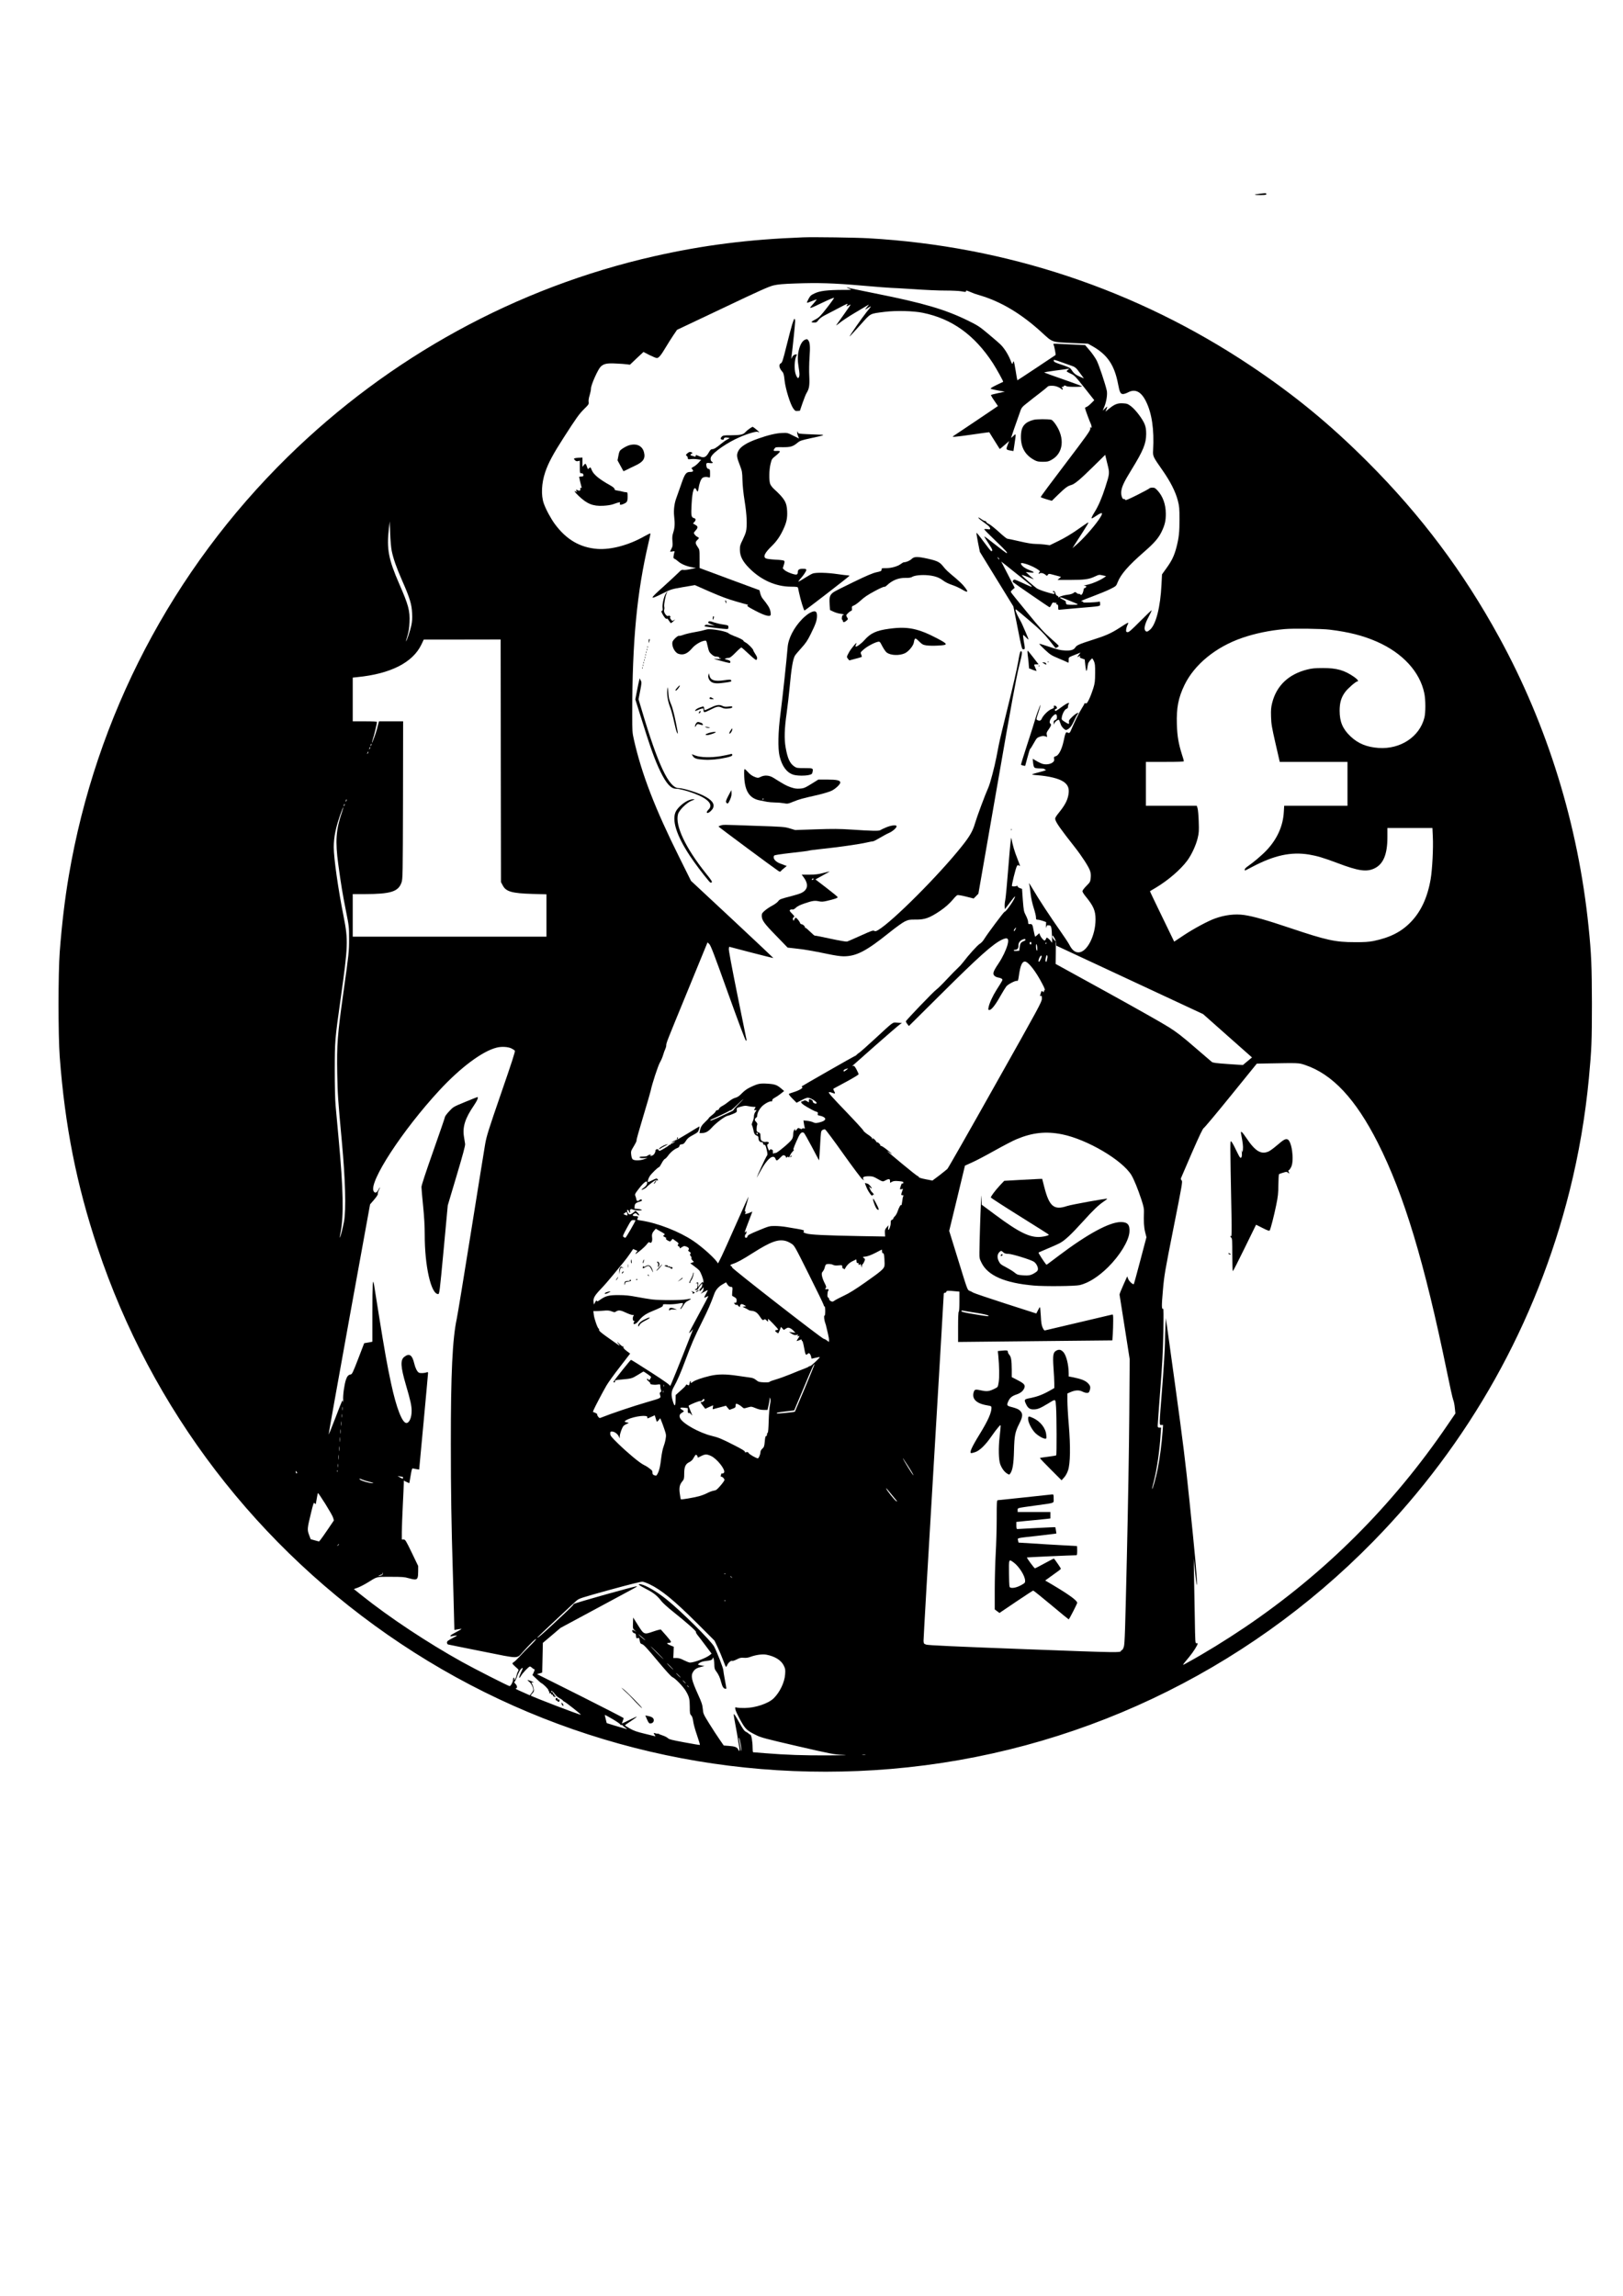 <?xml version="1.0" encoding="UTF-8" standalone="yes"?>
<svg version="1.0" xmlns="http://www.w3.org/2000/svg" width="2480px" height="3508px" viewBox="0 0 2480 3508" preserveAspectRatio="xMidYMid meet">
  <g transform="translate(0,3508) scale(0.1,-0.1)" fill="#000000" stroke="none">
    <path d="M19241 32119 c-93 -12 -87 -19 17 -19 75 0 92 3 92 15 0 17 -10 17
-109 4z"/>
    <path d="M12275 31454 c-843 -32 -1526 -119 -2280 -289 -2105 -477 -4041
-1537 -5599 -3065 -1765 -1732 -2931 -3963 -3345 -6401 -60 -353 -106 -737
-138 -1159 -25 -337 -25 -1273 0 -1610 80 -1058 257 -1950 577 -2910 824
-2474 2445 -4592 4630 -6049 2203 -1469 4830 -2140 7495 -1916 2793 236 5403
1467 7371 3478 1465 1496 2492 3331 2999 5357 140 558 240 1145 294 1720 41
438 46 564 46 1135 -1 568 -9 767 -51 1175 -159 1559 -627 3075 -1368 4427
-547 999 -1192 1859 -2001 2669 -585 586 -1129 1032 -1805 1483 -1738 1158
-3728 1821 -5830 1941 -192 11 -838 20 -995 14z m906 -738 c217 -19 412 -34
434 -34 22 0 180 -9 350 -20 171 -12 389 -22 485 -21 96 0 202 -5 235 -11 76
-13 75 -13 75 4 0 11 15 8 63 -13 34 -16 89 -36 122 -45 337 -95 655 -283 975
-576 166 -153 149 -146 450 -160 l255 -11 61 -34 c235 -132 343 -290 399 -585
23 -123 37 -150 75 -150 16 0 50 11 76 25 109 58 199 14 273 -133 92 -182 129
-436 111 -752 -5 -91 -3 -96 140 -300 123 -175 201 -329 237 -465 23 -90 26
-119 26 -285 1 -196 -9 -289 -48 -437 -33 -124 -69 -200 -151 -313 l-68 -95
-8 -155 c-16 -341 -84 -610 -174 -689 -39 -35 -56 -38 -74 -16 -24 29 -5 108
51 210 28 53 49 98 46 101 -2 3 -81 -72 -174 -166 -139 -140 -175 -171 -194
-168 -21 3 -24 8 -21 38 1 19 11 52 21 73 24 48 22 48 -122 -45 -132 -85 -211
-120 -430 -189 -180 -57 -226 -78 -244 -108 -25 -40 -69 -54 -162 -49 -70 4
-113 14 -236 56 -82 28 -152 49 -154 46 -3 -3 35 -43 84 -89 85 -79 98 -87
215 -136 69 -28 131 -56 138 -61 9 -8 12 0 12 35 0 50 -13 40 133 98 l48 19
-28 -37 c-25 -32 -26 -35 -6 -25 28 15 40 15 25 0 -9 -9 -3 -16 30 -28 l43
-15 9 -88 c5 -48 13 -87 17 -87 4 0 11 21 14 48 4 26 9 55 12 65 5 20 51 77
62 77 5 0 17 -19 27 -42 16 -36 19 -65 18 -183 -1 -122 -4 -152 -28 -230 -15
-49 -43 -123 -62 -163 -30 -61 -38 -72 -55 -67 -10 4 -19 2 -19 -4 0 -6 -15
-34 -34 -63 -42 -66 -113 -209 -156 -310 -33 -80 -38 -85 -70 -68 -23 12 -32
-9 -59 -138 -27 -122 -74 -213 -118 -225 -29 -9 -31 -12 -26 -42 4 -26 0 -36
-22 -53 -34 -27 -100 -37 -151 -23 -22 6 -65 26 -96 45 l-58 34 6 -61 c4 -39
12 -67 22 -74 9 -8 44 -13 84 -13 37 0 68 -4 68 -9 0 -5 10 -11 23 -13 12 -2
-28 -16 -88 -31 -61 -16 -117 -32 -124 -36 -7 -4 27 -11 76 -14 182 -14 331
-50 404 -100 71 -48 92 -106 74 -203 -15 -83 -55 -158 -138 -261 -58 -72 -67
-90 -62 -112 13 -52 79 -145 300 -426 106 -135 211 -297 231 -358 12 -36 15
-67 10 -111 -6 -58 -9 -64 -66 -121 -33 -33 -60 -69 -60 -80 0 -11 20 -45 45
-75 124 -151 155 -222 155 -356 0 -250 -131 -504 -260 -504 -56 0 -100 37
-142 120 -13 25 -75 119 -139 210 -150 213 -328 484 -413 630 -37 63 -65 106
-63 95 11 -40 17 -82 27 -173 6 -53 25 -140 45 -201 19 -59 35 -124 35 -144 0
-33 3 -37 28 -38 15 0 50 -9 77 -18 l50 -18 -2 -54 c-1 -39 0 -46 5 -24 4 17
13 30 20 29 6 -1 20 -2 31 -2 24 -2 32 -39 36 -171 4 -104 4 -104 -14 -75 -18
30 -71 72 -71 56 0 -4 -6 -17 -14 -28 -14 -19 -15 -18 -41 6 -15 14 -33 40
-41 59 l-14 34 -28 -26 c-16 -15 -31 -27 -34 -27 -3 0 -14 43 -24 95 -18 97
-21 101 -66 97 -14 -1 -18 6 -18 32 0 20 -15 63 -34 99 -32 62 -34 73 -47 236
l-12 171 -34 12 c-18 7 -33 18 -33 26 0 10 -5 12 -17 6 -21 -8 -62 -9 -70 0
-8 8 55 263 73 299 13 23 18 26 30 16 8 -6 16 -10 19 -8 2 3 -16 54 -41 116
-41 101 -71 204 -90 308 -5 28 -19 -102 -45 -430 -20 -258 -42 -492 -49 -520
-6 -27 -10 -69 -8 -93 l3 -42 75 99 c41 55 76 98 79 96 15 -16 -133 -235 -159
-235 -11 0 -261 -335 -307 -410 -20 -34 -48 -65 -73 -80 -36 -22 -172 -173
-256 -284 -17 -23 -51 -60 -76 -83 -25 -22 -103 -102 -172 -176 -70 -75 -141
-145 -159 -156 -35 -22 -460 -465 -465 -484 -1 -7 9 -25 22 -42 l24 -30 484
480 c591 588 802 776 944 842 82 37 104 16 80 -78 -21 -79 -76 -195 -133 -280
-64 -95 -83 -132 -83 -163 0 -30 32 -54 82 -62 21 -4 43 -13 49 -20 12 -15 13
-15 -84 -167 -59 -93 -111 -207 -122 -269 -6 -34 -5 -38 13 -38 31 0 91 75
167 211 38 67 80 135 92 150 29 34 140 91 163 84 14 -5 19 8 29 79 21 152 48
216 92 216 50 0 167 -149 265 -339 34 -64 45 -95 37 -98 -7 -3 -13 -12 -13
-21 0 -12 -3 -13 -12 -4 -18 18 -25 15 -32 -12 -3 -13 -9 -31 -12 -40 -5 -12
-2 -15 10 -10 13 5 16 -2 16 -44 0 -47 -33 -109 -711 -1313 -390 -695 -720
-1274 -732 -1286 -12 -12 -68 -57 -125 -101 l-104 -78 -104 20 c-62 12 -104
25 -104 32 0 6 -8 14 -17 16 -10 3 -117 87 -238 188 -228 189 -261 217 -210
183 82 -54 71 -40 -33 41 -41 32 -77 54 -84 50 -6 -4 -8 -3 -5 3 7 11 -35 56
-49 51 -5 -2 -10 2 -12 7 -5 15 -44 55 -54 55 -5 0 -6 -6 -2 -12 4 -8 3 -10
-2 -5 -5 5 -9 14 -9 20 0 7 -29 32 -65 55 -36 24 -66 51 -68 60 -2 10 -124
143 -272 297 -200 208 -266 282 -255 288 8 4 30 1 51 -8 46 -19 53 -13 30 26
-13 21 -15 33 -8 38 6 3 95 51 196 106 102 55 186 106 186 113 0 7 -15 40 -32
73 -25 46 -37 59 -51 55 -11 -3 -17 -3 -15 -2 1 2 162 144 357 316 195 172
366 319 380 326 14 8 24 14 21 15 -3 0 -33 3 -68 5 -76 6 -50 24 -334 -238
-120 -111 -230 -208 -245 -218 -15 -9 -34 -24 -42 -33 -7 -10 -18 -17 -23 -17
-7 0 -800 -453 -818 -467 -2 -2 2 -8 9 -12 18 -12 -55 -53 -134 -77 -33 -10
-64 -21 -70 -26 -5 -5 16 -34 54 -72 l63 -63 74 38 c41 22 85 39 96 39 46 0
153 -69 135 -86 -13 -14 -57 7 -57 26 0 13 -10 24 -26 30 -34 13 -34 14 -34
-16 l0 -25 -30 18 c-25 15 -34 15 -51 5 -11 -7 -23 -11 -27 -8 -4 3 -8 -4 -9
-14 -1 -13 24 -34 90 -73 51 -30 109 -61 130 -67 33 -10 38 -15 33 -35 -5 -20
-1 -24 32 -30 45 -8 82 -30 82 -50 0 -20 -36 -41 -98 -55 -45 -10 -57 -10 -88
5 -19 9 -60 19 -91 22 l-56 6 7 -48 c4 -26 10 -54 13 -63 5 -12 1 -14 -15 -10
-11 3 -23 1 -25 -5 -3 -9 -12 -8 -33 1 -27 13 -30 12 -51 -15 -20 -25 -23 -26
-23 -8 -1 20 -1 20 -15 1 -8 -11 -15 -41 -15 -66 0 -32 -7 -58 -23 -81 -31
-47 -229 -210 -246 -204 -7 3 -20 0 -27 -6 -11 -9 -14 -5 -14 25 0 21 -4 35
-9 31 -5 -3 -13 0 -16 5 -5 7 -11 5 -19 -6 -14 -19 -18 -15 -36 39 -11 34 -10
40 7 52 16 13 16 16 3 25 -8 6 -25 8 -38 5 -23 -6 -61 9 -74 29 -4 6 -8 32 -8
57 0 42 -3 48 -30 59 -27 11 -30 17 -29 54 0 22 4 50 9 61 6 15 1 27 -17 46
-21 23 -23 30 -14 48 7 12 16 21 21 21 6 0 10 11 10 24 0 37 27 93 68 138 39
43 125 90 148 81 9 -3 14 2 14 16 0 14 12 27 38 40 21 11 62 38 91 61 l53 42
-34 29 c-73 64 -106 76 -218 83 -119 7 -149 1 -260 -52 -52 -24 -93 -53 -132
-93 -42 -44 -68 -61 -101 -70 -26 -6 -66 -29 -98 -55 -30 -25 -75 -56 -100
-69 -26 -13 -49 -33 -52 -45 -3 -12 -13 -20 -25 -20 -12 0 -23 -9 -27 -19 -3
-11 -28 -37 -55 -57 -28 -21 -50 -42 -50 -46 0 -4 -23 -29 -51 -55 -56 -53
-74 -81 -84 -136 l-7 -37 36 0 c56 0 98 22 152 82 62 70 199 173 240 181 17 3
57 17 88 31 55 24 57 27 54 58 -3 31 -2 32 62 51 55 16 73 17 113 8 27 -6 64
-11 83 -11 34 0 34 0 18 -25 -16 -24 -15 -25 6 -25 l21 0 -20 -29 c-12 -17
-21 -45 -21 -68 0 -21 -9 -58 -21 -82 -11 -25 -15 -47 -10 -50 5 -3 14 -33 21
-66 13 -67 23 -83 57 -96 17 -6 23 -16 23 -39 0 -36 20 -60 49 -60 14 0 21 -6
21 -20 0 -13 7 -20 19 -20 15 0 22 -14 36 -75 16 -72 16 -76 -3 -102 -16 -24
-134 -279 -149 -323 -3 -8 22 35 55 95 105 195 201 272 233 189 12 -33 23 -30
72 20 37 38 45 42 65 33 12 -5 22 -17 22 -25 0 -12 3 -12 16 -1 13 10 17 10
23 0 6 -9 12 -3 20 20 6 19 26 49 44 67 18 19 24 30 15 27 -13 -5 -3 26 39
123 57 132 75 152 115 137 7 -3 62 -100 123 -215 60 -115 110 -209 111 -207 1
1 8 102 15 225 12 216 13 222 36 238 13 8 32 12 41 9 9 -3 134 -170 277 -372
143 -201 273 -374 289 -386 l28 -20 -11 21 c-16 29 11 42 87 42 44 0 70 -6
103 -25 111 -62 106 -61 145 -40 54 29 74 27 74 -7 l0 -29 31 17 c24 12 46 14
104 9 66 -6 72 -9 67 -27 -3 -13 -7 -16 -12 -8 -7 11 -20 -14 -35 -69 -7 -21
-5 -23 18 -19 l25 5 -14 -40 c-18 -52 -18 -57 6 -57 17 0 19 -4 11 -17 -5 -10
-12 -47 -16 -83 -4 -36 -10 -59 -13 -52 -6 18 -34 -29 -56 -94 -9 -28 -28 -62
-41 -74 -14 -13 -25 -29 -25 -36 0 -7 -9 -16 -20 -19 -16 -5 -20 -15 -20 -51
0 -41 -22 -104 -36 -104 -4 0 -4 16 -2 35 l4 36 -28 -33 c-25 -29 -29 -40 -26
-86 l3 -53 -360 6 c-556 10 -782 21 -843 40 -43 13 -51 19 -42 30 15 19 5 23
-97 41 -48 8 -126 21 -172 29 -46 8 -122 15 -170 15 -83 0 -91 -2 -251 -68
-135 -56 -166 -73 -168 -90 -2 -14 -11 -22 -22 -22 -15 0 -19 6 -17 29 1 16 5
27 10 24 4 -2 7 0 7 6 0 5 3 18 7 28 6 16 5 16 -10 4 -9 -7 -17 -9 -17 -4 0 5
26 77 59 161 32 84 58 152 56 152 -1 0 -15 -6 -31 -14 -16 -7 -42 -17 -57 -20
-26 -6 -27 -5 -17 14 8 16 8 20 -3 20 -11 0 -6 26 20 111 18 62 32 113 30 115
-2 2 -107 -230 -233 -515 -158 -358 -231 -513 -236 -501 -21 55 -230 245 -376
343 -213 143 -542 271 -789 309 -65 9 -72 12 -63 29 17 30 11 39 -22 39 -52 0
-64 14 -33 34 26 17 28 17 51 -5 36 -34 43 -13 7 23 l-31 31 -40 -32 c-44 -34
-63 -33 -81 5 -15 34 -14 44 4 38 8 -4 15 -12 15 -19 0 -8 5 -17 11 -21 8 -5
10 1 6 18 -8 29 13 44 41 29 26 -14 143 -19 139 -7 -2 6 -28 13 -58 16 l-54 5
2 35 c2 39 20 56 75 71 38 10 47 22 27 34 -5 4 -19 -1 -29 -10 -23 -21 -43
-16 -46 11 -1 10 -8 33 -14 49 -12 30 -10 34 51 114 86 111 140 144 125 74 -4
-17 -22 -39 -47 -57 -22 -15 -38 -30 -36 -33 7 -7 71 28 80 43 4 8 38 37 74
64 46 35 69 47 78 40 18 -15 26 0 10 17 -12 12 -23 9 -74 -17 -33 -16 -63 -30
-66 -30 -15 0 -2 51 23 91 27 41 127 139 144 139 4 0 21 27 39 60 17 33 39 62
49 65 9 3 31 25 48 49 37 52 98 102 141 117 19 7 31 19 33 32 2 17 11 23 35
25 24 2 37 12 54 38 30 50 55 71 119 104 30 15 62 36 71 46 19 21 36 89 22 83
-5 -2 -83 -49 -172 -104 -90 -55 -169 -100 -175 -100 -14 0 -76 -34 -76 -41 0
-2 15 3 33 11 l32 16 -24 -21 c-13 -11 -29 -20 -37 -20 -8 0 -14 -4 -14 -10 0
-5 -6 -10 -14 -10 -8 0 -16 -4 -18 -9 -1 -5 -34 -27 -73 -49 -67 -39 -70 -40
-83 -21 -10 15 -17 17 -33 9 -11 -6 -17 -15 -14 -19 3 -5 -2 -22 -10 -37 -14
-28 -35 -42 -65 -43 -13 -1 -13 0 0 9 12 8 11 10 -7 10 -12 0 -28 -7 -37 -15
-9 -10 -34 -15 -71 -15 -41 0 -55 -3 -52 -12 3 -9 24 -13 63 -12 l59 2 -60
-20 c-64 -21 -143 -20 -169 1 -8 7 -18 37 -21 66 -6 46 -4 60 15 92 54 90 71
124 66 132 -3 5 42 166 100 357 58 192 110 372 116 399 20 102 112 382 142
435 18 30 40 82 49 115 10 33 24 73 32 88 8 16 15 41 15 55 0 39 0 38 320 817
161 391 296 721 301 734 l10 24 27 -26 c22 -21 79 -169 287 -752 159 -442 265
-725 273 -725 8 0 10 8 7 23 -3 12 -66 322 -140 689 -84 417 -133 677 -129
695 l6 29 336 -88 c185 -48 337 -86 339 -84 1 1 -281 267 -628 591 l-631 588
-177 356 c-373 749 -577 1276 -696 1805 -23 101 -25 127 -25 380 1 1128 71
1865 250 2628 17 72 30 133 28 138 -2 4 -45 -16 -96 -45 -236 -134 -508 -206
-714 -191 -264 20 -473 141 -648 377 -62 83 -140 228 -171 317 -44 124 -35
310 21 477 48 142 119 275 283 530 199 309 235 359 311 435 71 70 75 76 70
110 -3 22 2 59 15 100 11 36 21 83 21 105 0 54 104 288 147 332 47 46 96 57
238 49 66 -3 140 -8 165 -12 l45 -6 103 98 104 97 91 -47 c51 -25 101 -46 113
-46 30 0 63 41 137 165 36 61 90 145 119 188 l53 78 695 329 c560 267 711 334
780 350 64 15 146 23 330 29 350 13 583 6 1031 -33z m-7196 -4049 c24 -120 73
-259 160 -457 116 -263 146 -361 152 -496 4 -85 1 -130 -12 -190 -17 -78 -74
-248 -81 -242 -1 2 9 42 23 88 18 62 27 117 30 202 8 177 -14 261 -156 586
-166 381 -194 533 -159 847 l13 110 7 -183 c3 -101 14 -220 23 -265z m14335
-1207 c293 -36 506 -90 721 -184 392 -173 656 -460 723 -788 21 -100 21 -294
1 -373 -74 -292 -366 -484 -698 -462 -183 13 -315 67 -432 178 -118 112 -165
223 -165 390 0 123 24 205 85 287 39 54 164 162 186 162 25 0 2 32 -48 67
-150 104 -265 137 -478 137 -120 0 -168 -5 -237 -22 -287 -71 -473 -247 -539
-511 -17 -68 -20 -106 -17 -210 3 -112 11 -158 68 -408 l65 -283 518 0 517 0
0 -335 0 -335 -484 0 -483 0 -6 -97 c-12 -212 -100 -409 -260 -580 -68 -73
-203 -188 -284 -243 -30 -20 -53 -43 -53 -52 0 -10 2 -18 4 -18 3 0 51 25 108
55 337 178 593 234 868 190 125 -21 223 -50 436 -130 324 -123 448 -140 570
-80 132 65 194 214 194 473 l0 142 344 0 344 0 6 -132 c9 -174 -8 -503 -33
-649 -48 -279 -147 -493 -300 -652 -147 -154 -322 -242 -577 -294 -68 -13
-136 -18 -284 -17 -296 0 -429 29 -980 214 -369 124 -566 180 -709 201 -140
20 -298 1 -450 -55 -107 -39 -320 -154 -464 -249 l-155 -103 -186 384 c-103
212 -186 385 -184 387 2 1 42 25 91 54 188 113 375 274 478 412 66 89 134 235
160 345 19 79 21 108 16 254 -3 91 -11 182 -18 203 l-12 37 -389 0 -388 0 0
335 0 335 290 0 c211 0 290 3 290 11 0 7 -13 53 -30 104 -52 165 -71 277 -77
457 -8 253 22 408 117 604 152 313 479 580 879 718 196 68 422 115 652 135
126 12 571 6 689 -9z m-12668 -2003 l3 -1853 26 -49 c49 -97 141 -123 457
-132 l212 -6 0 -323 0 -324 -1480 0 -1480 0 0 325 0 325 173 0 c410 1 525 37
573 180 18 52 19 117 22 1258 l2 1202 -184 0 -185 0 -11 -40 c-5 -22 -15 -59
-21 -82 -15 -60 -71 -210 -75 -205 -2 2 5 29 15 60 18 52 61 233 61 257 0 6
-66 10 -185 10 l-185 0 0 334 0 334 68 7 c509 50 848 222 980 496 l37 78 587
0 588 1 2 -1853z m-1981 236 c-12 -20 -14 -14 -5 12 4 9 9 14 11 11 3 -2 0
-13 -6 -23z m-20 -50 c-12 -20 -14 -14 -5 12 4 9 9 14 11 11 3 -2 0 -13 -6
-23z m-30 -70 c-12 -20 -14 -14 -5 12 4 9 9 14 11 11 3 -2 0 -13 -6 -23z
m-330 -730 c-12 -20 -14 -14 -5 12 4 9 9 14 11 11 3 -2 0 -13 -6 -23z m-30
-70 c-12 -20 -14 -14 -5 12 4 9 9 14 11 11 3 -2 0 -13 -6 -23z m-37 -104 c-91
-266 -103 -440 -55 -794 44 -323 65 -447 118 -715 46 -230 47 -239 47 -420 0
-199 -4 -234 -84 -805 -94 -666 -105 -808 -97 -1260 6 -311 11 -395 71 -1040
53 -571 66 -1035 33 -1215 -19 -101 -58 -253 -64 -247 -2 2 4 39 12 83 49 258
41 650 -30 1419 -19 204 -40 435 -47 515 -8 87 -13 303 -13 540 1 448 2 470
90 1091 114 811 117 895 46 1254 -84 420 -151 894 -151 1060 0 161 31 309 112
533 17 46 32 81 34 79 2 -2 -8 -37 -22 -78z m10290 -1791 c-10 -20 -19 -28
-22 -20 -2 7 4 22 14 33 25 27 27 24 8 -13z m600 -132 c14 -25 26 -60 26 -79
l0 -34 1122 -523 1122 -523 373 -331 374 -331 -24 -20 c-13 -11 -45 -37 -70
-58 l-45 -38 -227 15 c-185 13 -231 19 -249 33 -12 10 -130 111 -262 225 -188
163 -272 228 -394 305 -85 55 -509 294 -942 533 l-787 433 2 171 1 171 -27 27
c-15 15 -27 36 -27 48 0 29 5 25 34 -24z m-444 -25 c0 -5 -13 -14 -30 -21 -42
-17 -51 -32 -59 -92 l-6 -53 -42 -3 c-26 -2 -43 1 -43 7 0 6 11 11 24 11 31 0
51 25 48 62 -3 39 21 76 61 93 31 13 47 12 47 -4z m90 -51 c0 -11 -4 -20 -9
-20 -14 0 -23 18 -16 30 10 17 25 11 25 -10z m230 0 c0 -5 -5 -10 -11 -10 -5
0 -7 5 -4 10 3 6 8 10 11 10 2 0 4 -4 4 -10z m-140 -80 c0 -33 -3 -41 -10 -30
-5 8 -10 35 -10 60 0 33 3 41 10 30 5 -8 10 -35 10 -60z m51 -167 c-16 -33
-25 -43 -31 -33 -11 18 30 104 44 90 7 -7 2 -26 -13 -57z m104 24 c-13 -63
-16 -71 -26 -56 -7 13 -6 33 8 82 8 30 24 7 18 -26z m-8189 -1385 c22 -11 45
-26 51 -34 8 -10 -46 -177 -209 -648 -192 -557 -222 -652 -244 -775 -13 -77
-112 -689 -219 -1360 -107 -671 -204 -1260 -215 -1310 -66 -306 -92 -837 -91
-1915 0 -717 8 -1232 31 -1980 5 -173 13 -438 16 -588 l7 -274 36 7 c20 3 50
8 66 11 18 2 -8 -15 -67 -46 -98 -50 -125 -77 -68 -66 93 18 94 16 8 -29 -74
-38 -88 -49 -88 -69 0 -15 7 -27 18 -30 9 -3 246 -50 525 -106 586 -117 515
-117 627 4 120 131 177 186 191 186 8 0 -31 -44 -86 -98 -55 -53 -129 -129
-164 -169 -36 -39 -75 -77 -88 -84 -12 -7 -23 -17 -23 -23 0 -6 22 -30 50 -54
47 -40 49 -44 36 -65 -8 -12 -17 -38 -21 -57 -4 -19 -13 -46 -21 -60 -13 -25
-13 -25 -14 -2 0 35 -20 26 -20 -10 0 -31 -36 -98 -53 -98 -17 0 -544 268
-725 369 -526 292 -1105 675 -1534 1017 l-121 97 59 21 c32 12 99 46 148 76
159 98 127 90 356 90 176 0 214 -3 270 -20 36 -11 80 -20 98 -20 42 0 52 25
52 128 l0 77 -97 202 c-92 190 -100 202 -125 203 l-28 0 0 113 c0 61 7 245 15
407 8 162 15 314 15 338 l0 42 41 -20 c23 -12 42 -20 43 -18 2 2 11 54 21 116
15 91 22 111 34 108 9 -3 34 -7 56 -11 l40 -6 68 728 c37 400 68 736 68 747
-1 13 -6 16 -18 11 -35 -14 -100 -17 -122 -6 -26 14 -54 69 -70 136 -32 136
-76 166 -154 105 -61 -48 -56 -149 24 -423 73 -249 89 -323 89 -405 0 -99 -36
-182 -80 -182 -64 0 -153 228 -234 605 -56 255 -102 517 -182 1015 -40 256
-76 482 -80 502 -18 101 -24 -12 -24 -427 l0 -453 -27 -6 c-16 -3 -44 -8 -63
-11 l-35 -6 -91 -237 c-81 -210 -94 -237 -115 -240 -35 -5 -56 -29 -73 -81
-25 -76 -48 -240 -42 -310 3 -40 2 -50 -2 -26 -7 38 -12 27 -111 -232 -58
-150 -106 -271 -109 -269 -2 3 139 795 314 1760 l319 1756 62 72 c40 47 60 79
57 90 -3 9 4 35 16 57 11 23 18 41 15 41 -2 0 -14 -18 -25 -40 -23 -45 -52
-53 -71 -19 -75 140 439 929 1004 1540 323 349 656 599 877 654 74 19 174 13
226 -13z m12125 -252 c419 -140 774 -520 1113 -1190 400 -790 711 -1820 1056
-3498 44 -216 87 -410 96 -430 9 -20 20 -75 24 -121 l9 -85 -116 -170 c-843
-1240 -1879 -2273 -3108 -3102 -288 -194 -605 -389 -870 -534 -90 -50 -94 -60
27 87 62 75 128 179 128 201 0 8 -7 11 -18 8 -18 -6 -19 11 -25 386 -4 216 -9
508 -12 648 l-4 255 23 -225 c17 -167 24 -206 25 -152 2 105 -29 446 -114
1267 -61 592 -100 904 -217 1754 l-143 1034 -6 -109 c-4 -60 -7 -181 -8 -269
-1 -88 -19 -389 -41 -669 -49 -617 -48 -586 -14 -586 l26 0 -7 -97 c-11 -168
-44 -422 -75 -574 -27 -135 -77 -315 -85 -307 -2 1 9 53 25 113 48 185 89 467
105 723 l7 102 -26 0 c-22 0 -26 4 -26 31 0 17 18 259 39 538 31 395 41 588
47 880 5 273 4 372 -4 367 -23 -14 -23 47 -2 286 20 229 30 284 162 950 132
664 140 708 124 724 -10 9 -15 24 -11 33 3 9 78 183 167 388 120 274 168 374
183 381 12 6 199 229 415 496 l394 486 151 3 c494 9 489 10 586 -23z m-7006
-75 c-34 -28 -45 -31 -45 -11 0 7 15 18 33 24 45 14 45 14 12 -13z m-1648
-523 c-42 -42 -77 -82 -77 -87 0 -6 -17 -17 -38 -27 -20 -9 -99 -46 -174 -81
-76 -36 -140 -61 -143 -56 -4 5 4 13 17 18 55 22 259 119 271 129 8 7 17 9 20
6 3 -3 48 35 99 85 51 50 95 91 98 91 2 0 -30 -35 -73 -78z m293 -453 c0 -5
-4 -9 -10 -9 -5 0 -10 7 -10 16 0 8 5 12 10 9 6 -3 10 -10 10 -16z m4650 -9
c384 -78 920 -394 1059 -624 40 -68 97 -207 153 -376 32 -99 40 -137 38 -185
-6 -145 0 -234 18 -308 l20 -79 -94 -356 c-52 -196 -96 -358 -99 -360 -12 -12
-70 41 -85 77 l-16 41 -59 -132 c-33 -72 -59 -139 -58 -147 2 -9 37 -234 79
-501 l76 -485 -6 -850 c-3 -467 -20 -1444 -37 -2170 -26 -1126 -32 -1328 -46
-1372 -9 -30 -22 -53 -30 -53 -7 0 -13 -3 -13 -7 -1 -34 3 -34 -1477 22 -1069
40 -1471 59 -1499 69 -37 12 -39 16 -42 57 -1 24 67 1215 153 2646 85 1431
155 2618 155 2638 0 28 4 35 20 35 11 0 20 7 20 15 0 17 26 19 133 8 l67 -6 0
-153 c0 -96 -4 -154 -10 -154 -6 0 -10 -84 -10 -231 l0 -231 573 6 c314 3 845
9 1178 12 l606 6 7 97 c3 53 6 142 6 199 0 101 0 102 -22 97 -13 -3 -243 -57
-513 -121 -269 -63 -497 -117 -506 -119 -11 -4 -22 9 -37 42 -17 38 -23 77
-28 181 -4 72 -10 132 -13 132 -4 0 -18 -22 -31 -49 l-25 -48 -470 151 c-258
83 -481 159 -495 168 -14 10 -40 22 -56 28 -31 11 -32 15 -170 463 l-140 452
121 498 120 499 107 48 c59 26 213 107 343 180 129 72 281 152 337 175 242
102 451 125 698 75z m-6644 -1237 c-3 -4 -18 -1 -33 6 l-27 13 24 18 c25 19
25 19 34 -6 4 -14 5 -28 2 -31z m124 -77 c0 -17 -144 -266 -154 -266 -7 0 -20
6 -29 13 -14 11 -9 25 51 135 64 118 68 122 99 122 18 0 33 -2 33 -4z m437
-225 c-19 -14 -19 -15 14 -32 19 -10 28 -18 21 -19 -19 0 -5 -18 29 -36 28
-14 31 -14 48 8 l19 22 41 -29 c51 -35 56 -42 41 -60 -9 -11 -7 -16 10 -25 13
-7 19 -18 16 -26 -3 -9 8 -5 30 10 30 20 41 23 64 14 40 -13 56 -34 41 -52 -9
-11 -6 -17 14 -30 21 -14 24 -20 14 -32 -9 -11 -8 -18 6 -34 9 -10 14 -24 10
-30 -4 -6 3 -22 15 -35 l23 -24 -27 -11 -28 -10 59 -44 c32 -23 66 -52 76 -63
26 -30 67 -138 66 -175 -1 -20 -3 -25 -6 -14 -4 16 -11 12 -42 -24 l-37 -44 4
37 c4 38 -2 44 -28 26 -13 -9 -12 -10 3 -5 15 5 17 -1 15 -38 -2 -24 -6 -42
-10 -39 -5 2 -8 -1 -8 -7 0 -6 -4 -8 -10 -5 -5 3 -10 1 -10 -4 0 -20 50 -7 50
13 0 6 14 27 30 46 l29 35 1 -28 c0 -17 -10 -37 -24 -50 -16 -15 -22 -28 -17
-36 6 -9 15 -4 35 21 l26 33 0 -28 c0 -18 -10 -37 -27 -54 -26 -24 -25 -24 28
6 31 17 59 31 62 31 4 0 -6 -24 -23 -53 -16 -30 -30 -57 -30 -61 0 -3 14 1 31
9 17 9 32 15 34 13 1 -2 -65 -126 -146 -276 -82 -150 -149 -278 -149 -285 1
-7 14 4 31 23 l30 35 -15 -40 c-196 -501 -336 -846 -336 -830 -1 15 -74 68
-294 210 -162 105 -299 190 -304 190 -8 0 -239 -289 -266 -332 -4 -8 -1 -13 9
-13 10 0 15 7 13 18 -3 15 9 18 87 25 165 15 170 16 257 69 45 27 86 52 89 54
5 3 96 -60 117 -80 2 -3 -3 -17 -12 -32 -16 -24 -19 -24 -30 -8 -9 11 -15 13
-20 6 -4 -6 7 -21 24 -34 17 -12 29 -27 26 -34 -6 -15 55 -25 110 -17 44 6 44
5 44 -25 0 -17 4 -42 10 -56 7 -20 6 -27 -7 -35 -14 -8 -15 -14 -6 -45 14 -46
19 -44 -195 -106 -227 -66 -561 -179 -699 -235 -31 -13 -34 -12 -53 12 -11 14
-17 29 -14 34 3 5 -11 16 -30 24 l-36 15 15 38 c21 48 129 254 191 362 27 47
120 176 207 287 l156 203 -53 40 c-42 32 -53 46 -50 63 2 12 1 16 -2 9 -5 -10
-21 0 -57 35 -48 45 -49 39 -2 -16 13 -16 0 -10 -40 18 -33 24 -108 77 -168
119 -77 56 -106 82 -103 94 2 9 -1 19 -6 20 -17 6 -67 149 -74 210 l-7 57 29
0 c16 -1 68 2 116 6 72 7 95 5 133 -9 42 -16 48 -17 70 -2 36 24 70 20 151
-19 40 -19 85 -35 100 -35 22 0 25 -3 16 -12 -18 -18 -16 -78 3 -78 13 0 13
-3 3 -20 -7 -10 -9 -22 -6 -25 14 -14 50 9 84 53 44 58 103 100 191 136 153
64 173 74 173 94 0 17 6 19 73 15 39 -2 109 2 155 10 82 14 82 13 76 -7 -3
-12 -14 -33 -25 -48 -11 -16 -15 -28 -9 -28 5 0 23 24 40 53 23 40 40 58 76
75 26 13 44 25 41 28 -3 3 -34 0 -68 -7 -82 -16 -405 -16 -529 -1 -52 7 -158
24 -235 39 -105 20 -172 27 -270 27 -148 1 -200 -12 -281 -69 -40 -29 -50 -32
-54 -19 -4 12 -11 6 -25 -21 l-20 -36 -5 43 c-7 55 17 97 114 198 40 41 119
131 175 200 57 69 130 158 164 199 34 41 82 105 107 142 l45 67 33 -14 34 -14
-24 -32 c-19 -28 -10 -23 57 29 44 35 93 81 109 103 24 32 32 37 44 28 25 -21
44 18 37 74 -7 49 2 76 37 114 l19 22 73 -42 c70 -39 72 -42 53 -55z m1863
-91 c20 -5 57 -23 83 -40 46 -29 50 -36 265 -467 121 -241 222 -450 226 -465
3 -16 11 -28 16 -28 6 0 10 -31 10 -70 0 -45 -4 -70 -11 -70 -13 0 -4 -76 13
-119 6 -14 12 -35 13 -46 2 -11 13 -58 25 -104 11 -46 20 -95 18 -108 l-3 -25
-29 23 c-16 12 -37 23 -47 24 -28 2 -1409 1077 -1404 1093 3 7 -2 15 -10 18
-25 10 -17 22 23 35 64 20 152 68 302 164 277 176 392 218 510 185z m1484
-187 c10 4 15 -16 20 -82 4 -48 4 -100 0 -115 -11 -43 -55 -81 -288 -245 -155
-109 -249 -168 -331 -206 -63 -30 -127 -63 -143 -75 -25 -18 -32 -20 -55 -9
-15 7 -27 20 -27 31 0 10 -7 21 -14 24 -11 4 -14 19 -12 50 1 24 5 47 9 50 17
18 6 34 -18 28 -26 -6 -33 4 -14 23 8 8 2 27 -20 70 -17 32 -35 80 -40 106 -8
43 -6 51 14 75 12 15 25 43 29 64 4 20 14 39 22 42 26 10 78 6 103 -8 17 -9
44 -12 83 -8 57 5 58 4 58 -22 0 -16 5 -26 15 -26 8 0 15 -6 15 -12 0 -7 7 1
16 17 25 48 65 86 119 111 l50 24 3 -31 c2 -22 8 -29 18 -25 9 4 14 -2 14 -16
0 -17 3 -18 15 -8 16 13 18 10 28 -35 4 -15 5 -13 6 7 0 15 6 30 12 34 6 3 18
22 26 42 14 34 14 36 -7 52 -22 17 -22 17 28 23 32 4 86 24 149 56 l98 51 3
-31 c2 -20 8 -29 16 -26z m-2329 -513 c29 0 32 -9 24 -79 -3 -31 -3 -57 0 -59
3 -1 20 -11 37 -21 26 -16 31 -25 30 -53 -2 -27 -6 -33 -24 -32 -21 1 -21 0
-5 -18 18 -20 38 -24 27 -5 -3 6 6 -1 22 -18 29 -29 29 -29 32 -7 5 32 25 37
62 15 l31 -18 -28 -6 -28 -5 39 -17 c22 -10 46 -23 53 -29 8 -6 27 -12 43 -13
56 -5 90 -27 126 -81 42 -63 50 -70 69 -54 11 9 18 7 34 -9 28 -28 33 -26 26
7 -5 22 7 13 74 -56 45 -46 81 -87 81 -93 0 -5 -9 -9 -19 -9 -31 0 -33 -16 -6
-34 13 -9 26 -16 27 -16 2 0 12 22 23 49 l19 50 21 -24 22 -23 32 20 c27 17
36 18 60 8 16 -6 42 -25 57 -42 l29 -30 -50 7 -50 6 40 -26 c31 -20 48 -24 74
-20 30 6 33 5 22 -8 -10 -13 -9 -15 10 -10 21 6 21 5 -4 -32 -15 -22 -25 -40
-23 -42 1 -2 19 4 39 12 33 14 37 14 37 0 0 -9 4 -14 8 -11 5 3 17 -39 27 -94
22 -121 27 -130 54 -106 17 16 22 16 34 4 8 -8 18 -28 21 -45 l7 -31 61 14
c33 8 62 13 64 11 7 -7 -131 -137 -146 -137 -10 0 -20 -4 -22 -8 -1 -4 -34
-20 -73 -34 -38 -14 -131 -51 -205 -82 -74 -30 -175 -67 -225 -81 -49 -14 -92
-30 -96 -36 -4 -7 -36 -10 -87 -8 -72 4 -84 7 -119 36 -30 24 -54 33 -99 38
-32 4 -117 16 -189 27 -175 26 -296 26 -415 -2 -123 -29 -223 -64 -259 -89
-35 -25 -42 -26 -35 -6 4 8 2 15 -4 15 -5 0 -13 -16 -16 -35 -6 -32 -9 -34
-28 -24 -18 9 -23 9 -27 -2 -4 -14 -21 -31 -113 -113 l-44 -39 -1 -75 c-1
-103 -15 -109 -43 -16 -27 92 -24 143 14 211 56 100 105 214 176 403 100 268
137 353 255 590 92 184 135 282 190 434 22 61 65 110 129 146 l50 29 23 -35
c16 -23 32 -34 48 -34z m3745 -396 c118 -19 181 -33 193 -44 15 -14 -16 -11
-197 19 -160 26 -216 39 -216 49 0 10 7 12 23 9 12 -3 101 -18 197 -33z
m-2611 -1150 c-83 -197 -152 -360 -153 -361 -5 -6 -269 -33 -274 -28 -12 12
13 18 135 32 70 8 129 15 129 16 1 1 66 155 144 342 132 316 157 371 166 362
2 -2 -64 -165 -147 -363z m-2152 24 c-3 -7 -5 -2 -5 12 0 14 2 19 5 13 2 -7 2
-19 0 -25z m-10 -90 c-3 -7 -5 -2 -5 12 0 14 2 19 5 13 2 -7 2 -19 0 -25z
m1629 -186 c-8 -37 -17 -148 -20 -247 -3 -115 -8 -181 -15 -183 -6 -2 -11 -15
-11 -28 0 -14 -6 -24 -14 -24 -10 0 -15 -23 -20 -82 -7 -74 -11 -86 -37 -110
-18 -16 -29 -37 -29 -53 0 -33 -26 -95 -40 -95 -23 0 -130 61 -140 80 -8 15
-17 19 -37 14 -19 -5 -24 -3 -21 7 3 10 -47 41 -166 101 -188 96 -238 117
-339 141 -189 46 -440 185 -483 268 -19 38 -11 64 27 86 16 9 29 20 29 23 0 3
-14 14 -31 24 -42 25 -25 37 39 29 l52 -6 0 -39 c0 -31 3 -39 15 -35 8 4 23
-5 36 -21 24 -29 24 -29 -16 67 -14 35 -25 64 -23 65 38 26 164 76 178 71 12
-4 23 2 34 17 11 16 19 19 27 11 14 -14 -15 -43 -42 -43 -22 0 -21 -3 39 -79
l19 -24 58 27 c31 14 59 26 61 26 2 0 1 -14 -3 -32 -5 -24 -3 -30 8 -26 8 3
54 16 103 28 l89 24 26 -32 27 -31 47 17 c40 14 47 21 47 43 0 14 3 28 6 32 9
8 63 -20 94 -49 26 -24 26 -24 83 -7 58 16 59 16 123 -10 44 -19 82 -27 123
-27 l59 0 16 71 c9 39 16 83 17 98 0 26 0 26 10 3 6 -16 4 -46 -5 -90z m-6529
-84 c-2 -13 -4 -3 -4 22 0 25 2 35 4 23 2 -13 2 -33 0 -45z m-10 -110 c-2 -13
-4 -3 -4 22 0 25 2 35 4 23 2 -13 2 -33 0 -45z m4810 -68 c3 -3 15 8 28 24
l23 29 16 -37 c9 -21 30 -78 47 -128 29 -86 30 -93 19 -157 -6 -36 -21 -88
-32 -116 -11 -27 -26 -102 -34 -165 -16 -136 -28 -189 -54 -241 -19 -36 -21
-37 -50 -28 -24 9 -30 17 -30 40 0 15 -6 33 -12 38 -51 42 -79 61 -121 81 -65
32 -246 183 -392 325 -106 104 -120 122 -120 151 0 30 3 34 25 34 37 0 84 -33
103 -71 l17 -34 0 32 c0 18 12 62 26 98 24 58 31 67 73 87 46 22 46 22 16 26
-53 7 -51 20 6 47 113 51 308 73 301 33 -4 -23 -5 -23 59 6 l54 24 14 -47 c7
-25 15 -48 18 -51z m-4820 -57 c-2 -16 -4 -3 -4 27 0 30 2 43 4 28 2 -16 2
-40 0 -55z m-10 -120 c-2 -16 -4 -3 -4 27 0 30 2 43 4 28 2 -16 2 -40 0 -55z
m-10 -125 c-2 -18 -4 -6 -4 27 0 33 2 48 4 33 2 -15 2 -42 0 -60z m-10 -140
c-2 -18 -4 -6 -4 27 0 33 2 48 4 33 2 -15 2 -42 0 -60z m-10 -130 c-2 -18 -4
-6 -4 27 0 33 2 48 4 33 2 -15 2 -42 0 -60z m5483 36 c0 -18 -4 -18 54 11 61
31 87 31 151 1 92 -42 225 -213 199 -253 -7 -10 -19 -17 -28 -15 -9 2 -16 -1
-16 -7 0 -5 -3 -16 -6 -25 -4 -10 -1 -16 7 -16 19 0 49 -31 49 -50 0 -9 -27
-48 -61 -87 -54 -62 -66 -72 -104 -77 -24 -4 -67 -20 -97 -36 -29 -16 -87 -38
-128 -49 -73 -20 -271 -54 -277 -47 -2 2 -9 39 -15 83 -14 94 -4 143 40 194
24 30 27 40 27 118 0 102 20 146 78 173 20 10 43 29 52 43 8 14 22 37 31 51
12 20 18 23 30 13 8 -6 14 -18 14 -25z m3212 -135 c58 -89 99 -162 80 -144
-15 16 -127 196 -146 235 -18 38 -16 36 66 -91z m-8705 -21 c-2 -13 -4 -3 -4
22 0 25 2 35 4 23 2 -13 2 -33 0 -45z m-10 -70 c-3 -8 -6 -5 -6 6 -1 11 2 17
5 13 3 -3 4 -12 1 -19z m-617 -20 c0 -5 -4 -8 -10 -8 -5 0 -10 10 -10 23 0 18
2 19 10 7 5 -8 10 -18 10 -22z m1618 -64 c2 -1 2 -9 0 -16 -2 -11 -12 -9 -43
9 l-40 24 40 -7 c22 -4 42 -8 43 -10z m-620 -40 c20 -8 71 -24 112 -34 60 -15
68 -19 39 -19 -44 -1 -168 35 -189 55 -19 18 -8 18 38 -2z m8160 -317 c14 -16
14 -17 -1 -12 -24 10 -157 177 -157 198 0 5 32 -31 71 -80 40 -48 79 -96 87
-106z m-8726 -54 c58 -93 112 -187 118 -209 l12 -42 -90 -133 c-50 -74 -101
-146 -114 -162 l-23 -27 -64 17 -64 18 -24 65 c-30 79 -29 97 28 330 35 146
44 171 54 157 7 -9 14 -17 17 -17 3 0 11 38 18 85 7 47 16 85 20 85 3 0 54
-75 112 -167z m208 -617 c0 -2 -8 -10 -17 -17 -16 -13 -17 -12 -4 4 13 16 21
21 21 13z m663 -466 c-4 -4 -21 -10 -38 -14 l-30 -6 25 14 c14 8 28 12 32 10
5 -3 9 5 9 18 1 18 2 19 6 4 3 -10 1 -22 -4 -26z m5244 14 c-3 -3 -12 -4 -19
-1 -8 3 -5 6 6 6 11 1 17 -2 13 -5z m94 -51 c13 -16 12 -17 -3 -4 -17 13 -22
21 -14 21 2 0 10 -8 17 -17z m-1257 -106 c181 -86 374 -244 723 -591 l271
-271 50 -105 c27 -58 64 -145 82 -195 18 -49 37 -94 41 -99 4 -5 14 7 22 27
16 37 59 73 76 63 6 -4 36 6 68 22 48 25 67 29 108 25 33 -3 65 1 95 12 87 33
189 47 253 35 128 -25 223 -84 263 -165 24 -51 26 -63 21 -134 -8 -122 -81
-275 -175 -367 -80 -79 -281 -147 -442 -148 -52 -1 -107 2 -122 7 -26 7 -27 6
-21 -30 4 -20 38 -93 76 -162 78 -140 97 -158 242 -230 71 -36 142 -55 630
-168 521 -120 557 -127 690 -133 104 -5 47 -7 -220 -8 -373 -2 -650 8 -960 33
-99 8 -183 15 -187 15 -5 0 -8 32 -8 71 0 90 -19 199 -36 199 -6 0 -17 6 -23
14 -7 8 -26 21 -44 29 -25 13 -47 44 -107 152 -45 82 -76 128 -78 117 -2 -10
10 -88 27 -173 16 -84 32 -174 35 -199 3 -25 12 -78 20 -117 13 -72 6 -96 -15
-49 -16 33 -52 47 -142 53 l-78 6 -63 91 c-35 50 -106 159 -157 241 -91 147
-93 152 -100 226 -6 65 -17 99 -72 220 -100 221 -114 286 -77 346 25 42 58 62
122 77 l53 13 -40 7 c-69 13 -71 15 -36 40 21 16 52 25 98 30 75 8 103 19 103
44 1 15 2 14 12 -3 6 -11 12 -52 13 -91 1 -60 5 -77 27 -105 39 -52 59 -97 79
-174 17 -66 37 -95 66 -95 16 0 17 -14 -10 132 -13 68 -24 137 -25 153 -1 33
-96 276 -139 358 -48 90 -508 546 -728 722 -147 118 -313 215 -392 231 -63 12
-33 -14 79 -71 117 -60 173 -105 235 -187 21 -27 100 -99 176 -159 207 -165
358 -299 351 -310 -3 -6 7 -27 23 -47 17 -20 72 -93 123 -161 l93 -124 -24
-20 c-57 -47 -240 -117 -307 -117 -12 0 -53 16 -91 35 -49 26 -80 35 -115 35
l-48 0 4 86 3 86 -42 17 c-56 22 -76 41 -42 41 13 0 30 4 38 9 13 8 -4 31
-150 195 -4 5 -56 -8 -119 -30 -140 -49 -140 -48 -235 103 l-70 111 -3 -84
c-3 -81 -2 -85 25 -110 l28 -25 -28 17 c-15 9 -30 14 -33 11 -12 -12 8 -46 29
-49 18 -2 23 -11 25 -41 3 -35 5 -38 27 -33 22 6 24 2 30 -39 6 -38 11 -46 39
-55 24 -7 81 -70 231 -250 133 -159 209 -243 229 -252 43 -17 164 -143 205
-211 52 -88 60 -121 61 -241 0 -99 2 -112 22 -133 15 -16 24 -43 30 -89 4 -37
30 -132 58 -212 27 -80 48 -148 45 -150 -3 -3 -109 15 -237 39 -190 35 -237
47 -253 65 -11 11 -45 29 -75 39 -30 10 -60 22 -66 26 -6 5 -13 6 -16 4 -3 -3
-17 -1 -32 4 -30 12 -33 5 -11 -27 12 -15 12 -20 3 -17 -7 2 -79 20 -160 39
-116 28 -163 44 -222 78 -42 24 -76 46 -76 49 0 4 40 33 90 65 49 33 90 62 90
67 0 4 -49 -18 -110 -48 -60 -30 -112 -55 -115 -55 -3 0 2 16 10 36 8 20 15
40 15 45 0 5 -298 158 -662 341 l-663 332 40 11 40 12 5 227 5 227 135 114
135 115 580 312 c635 341 590 316 584 323 -10 9 -954 -256 -962 -270 -14 -26
-46 -57 -282 -277 -199 -186 -275 -251 -275 -235 0 4 508 481 597 561 41 36
58 42 510 167 322 88 479 127 502 124 19 -2 66 -19 105 -38z m1153 -259 c-3
-8 -6 -5 -6 6 -1 11 2 17 5 13 3 -3 4 -12 1 -19z m-1217 -595 c0 -8 -74 54
-100 83 -14 15 3 4 38 -26 34 -29 62 -55 62 -57z m185 -193 c55 -55 97 -100
95 -100 -3 0 -50 45 -105 100 -55 55 -97 100 -95 100 3 0 50 -45 105 -100z
m200 -210 c27 -27 47 -50 44 -50 -3 0 -27 23 -54 50 -27 28 -47 50 -44 50 3 0
27 -22 54 -50z m-2115 -20 c11 -11 25 -20 30 -20 14 0 12 -14 -7 -55 l-17 -36
65 -61 c35 -34 67 -62 70 -62 20 -3 109 -90 109 -107 0 -10 4 -19 10 -19 5 0
6 -8 3 -17 -5 -12 -2 -15 10 -10 11 4 17 1 17 -8 0 -8 7 -15 15 -15 8 0 15 -6
15 -14 0 -7 9 -16 20 -19 11 -3 20 -1 20 4 0 5 -4 9 -10 9 -5 0 -10 7 -10 15
0 8 -4 15 -10 15 -5 0 -10 7 -10 15 0 8 -7 15 -15 15 -8 0 -15 5 -15 10 0 19
37 -8 59 -43 11 -19 43 -46 71 -61 27 -15 50 -31 50 -35 0 -4 10 -12 23 -18
28 -13 259 -195 253 -200 -8 -8 -747 275 -765 293 -3 2 8 17 24 34 23 24 27
35 22 65 -3 20 -13 50 -21 67 -20 38 -20 42 -1 34 8 -3 15 -2 15 2 0 4 -20 14
-45 23 -52 19 -56 16 -19 -14 29 -22 64 -90 64 -122 -1 -11 -13 -35 -28 -52
l-27 -33 -105 47 c-117 52 -120 54 -102 60 20 7 14 42 -12 68 -20 20 -22 26
-11 35 8 6 21 35 31 63 20 65 59 133 79 141 19 7 20 10 -16 -69 -34 -76 -34
-108 1 -49 29 48 120 144 137 144 7 0 22 -9 33 -20z m2240 -115 c19 -19 32
-35 29 -35 -3 0 -20 16 -39 35 -19 19 -32 35 -29 35 3 0 20 -16 39 -35z m90
-100 c13 -14 21 -25 18 -25 -2 0 -15 11 -28 25 -13 14 -21 25 -18 25 2 0 15
-11 28 -25z m61 -72 c13 -16 12 -17 -3 -4 -10 7 -18 15 -18 17 0 8 8 3 21 -13z
m-1155 -500 c63 -37 114 -73 114 -81 0 -7 5 -10 12 -6 6 4 16 1 22 -7 6 -8 27
-25 46 -37 19 -13 26 -21 15 -18 -77 21 -300 88 -303 91 -2 2 -8 23 -13 47 -5
24 -12 51 -15 61 -3 9 -2 17 1 17 4 0 58 -30 121 -67z m1949 -369 c15 -80 18
-121 11 -113 -4 4 -36 179 -36 196 0 3 3 4 6 1 3 -3 12 -41 19 -84z m1908
-171 c-13 -2 -33 -2 -45 0 -13 2 -3 4 22 4 25 0 35 -2 23 -4z"/>
    <path d="M12941 30686 c3 -3 23 -12 45 -20 37 -14 31 -15 -112 -15 -234 -1
-346 -15 -424 -52 -58 -27 -69 -37 -95 -85 -16 -29 -27 -56 -24 -59 3 -2 36 8
75 25 38 16 70 27 73 25 2 -2 -20 -30 -48 -62 -82 -92 -83 -92 151 20 87 42
160 72 163 67 2 -4 -46 -72 -108 -151 -96 -123 -121 -149 -170 -175 -79 -42
-83 -49 -33 -51 39 -2 46 2 72 37 18 24 54 51 99 74 38 19 135 70 215 112 124
66 142 73 127 50 -20 -30 -17 -32 25 -10 22 12 28 12 22 2 -8 -14 -161 -230
-203 -288 -23 -31 -19 -29 44 21 39 31 133 93 210 139 77 45 163 96 190 113
46 27 48 27 30 6 -12 -13 -27 -33 -35 -43 -17 -22 -17 -22 54 22 36 22 33 17
-41 -74 -70 -87 -270 -374 -260 -374 3 0 73 76 157 169 174 194 142 176 380
207 171 21 436 15 582 -15 445 -91 789 -338 1071 -771 56 -87 162 -279 156
-283 -2 -1 -49 -24 -104 -50 -69 -34 -95 -51 -85 -57 8 -4 60 -16 114 -26
l100 -18 -103 -22 c-56 -12 -105 -25 -108 -28 -4 -3 19 -43 50 -87 l56 -82
-147 -100 c-81 -55 -235 -158 -342 -230 -107 -71 -197 -131 -199 -133 -16 -14
38 -9 280 25 150 22 274 39 275 38 1 -1 37 -58 79 -127 43 -69 79 -127 81
-129 2 -2 35 25 74 59 l71 63 -21 -52 c-31 -81 -31 -82 51 -96 l35 -6 17 113
c24 160 24 159 -18 118 -19 -19 -35 -31 -35 -28 0 5 76 226 147 424 10 31 30
54 76 90 34 26 69 54 77 61 8 7 69 55 135 105 66 51 121 96 123 100 7 15 73
20 122 8 28 -7 64 -23 81 -37 19 -17 29 -20 29 -11 0 8 -5 19 -12 26 -9 9 -7
12 11 12 12 0 19 4 16 10 -3 6 3 10 14 10 11 0 23 -4 26 -10 4 -6 57 -10 128
-10 68 0 117 4 112 9 -6 4 -136 52 -290 106 -154 53 -283 100 -288 104 -4 4
73 17 170 30 98 12 187 24 198 27 18 4 18 3 -2 -12 -13 -9 -23 -21 -23 -26 0
-5 27 -21 60 -36 58 -26 69 -37 211 -216 l150 -190 -48 -48 c-27 -27 -58 -51
-70 -55 -13 -3 -23 -11 -23 -19 0 -13 74 -213 91 -246 5 -10 9 -28 9 -40 0
-19 -2 -20 -10 -8 -7 11 -10 6 -10 -20 0 -30 -50 -100 -380 -535 -209 -274
-379 -503 -377 -509 2 -5 41 -20 86 -33 l84 -24 91 89 c111 108 150 137 199
150 59 16 134 79 338 279 l187 184 32 -132 c38 -151 38 -149 -32 -368 -50
-156 -105 -284 -163 -376 -42 -68 -53 -95 -39 -95 4 0 33 18 66 40 103 69 114
51 37 -61 -84 -121 -245 -301 -353 -392 l-48 -41 38 60 c21 32 75 117 121 188
46 71 83 133 83 138 0 11 5 15 -170 -107 -91 -64 -196 -126 -282 -168 l-137
-67 -73 10 c-40 5 -106 10 -145 10 -48 0 -130 13 -244 40 -95 22 -179 40 -188
40 -9 1 -67 47 -128 104 -62 56 -131 111 -153 121 -22 10 -40 24 -40 32 0 7
-8 13 -18 13 -10 0 -37 14 -60 31 -23 17 -42 26 -42 20 0 -5 21 -26 48 -45 26
-20 66 -50 90 -67 24 -18 42 -40 42 -51 0 -17 -5 -19 -45 -12 -27 4 -45 2 -45
-3 0 -6 79 -85 175 -177 162 -156 189 -186 166 -186 -5 0 -82 58 -172 129 -90
72 -165 128 -168 126 -2 -3 26 -50 63 -105 62 -94 72 -120 43 -120 -7 0 -59
66 -117 145 -58 80 -107 140 -109 134 -2 -6 9 -74 24 -151 l28 -140 256 -417
256 -416 65 -327 c62 -316 65 -328 87 -328 28 0 28 6 7 124 -8 48 -13 91 -10
94 3 3 21 -12 41 -33 19 -21 37 -36 40 -34 2 3 -16 50 -40 104 -25 55 -48 108
-51 117 -3 10 -27 58 -55 107 -43 78 -61 131 -44 131 3 0 95 -77 204 -170 165
-141 217 -192 298 -293 53 -67 98 -123 99 -125 4 -9 54 20 52 30 -2 7 -58 60
-125 118 -101 88 -160 152 -355 391 -129 157 -240 294 -246 305 -10 16 -6 23
21 46 l32 28 -103 201 -103 200 98 -77 c268 -213 359 -287 366 -300 10 -17 8
-17 -162 61 -99 45 -105 47 -118 29 -11 -14 -11 -20 -1 -30 17 -16 540 -375
554 -381 6 -2 19 15 29 37 12 27 23 39 33 35 7 -3 23 -5 35 -5 16 0 18 -3 9
-9 -10 -6 -9 -10 7 -14 17 -4 21 -13 21 -45 0 -40 0 -41 33 -36 17 2 138 13
267 24 370 31 340 25 340 67 0 31 -2 35 -22 30 -47 -11 -253 -19 -239 -8 11 7
7 10 -18 13 -26 2 4 17 155 73 103 39 229 90 278 115 90 45 91 45 114 104 47
121 164 255 399 460 158 137 224 213 271 309 51 105 67 170 66 282 -1 140 -45
263 -126 351 -34 37 -46 44 -79 44 -21 0 -41 -5 -44 -10 -4 -6 -87 -51 -186
-101 -147 -73 -181 -87 -186 -74 -3 9 -12 14 -20 11 -22 -9 -46 59 -40 114 8
75 42 148 158 336 179 291 222 396 223 544 0 65 -5 100 -22 146 -30 79 -139
224 -209 277 -50 37 -62 42 -123 45 -82 5 -129 -13 -212 -81 l-57 -46 15 34
c21 50 18 53 -21 15 l-35 -34 25 61 c33 82 49 191 37 246 -25 110 -119 390
-153 457 -21 41 -70 112 -108 156 l-70 82 -138 6 c-76 3 -187 9 -248 12 -91 5
-107 4 -98 -8 11 -14 39 -155 32 -162 -11 -9 -579 -386 -583 -386 -2 0 -14 65
-26 145 -13 80 -26 145 -30 145 -4 0 -11 -12 -15 -27 -6 -24 -10 -18 -38 53
-37 89 -96 181 -154 236 -21 20 -103 91 -183 158 -133 111 -159 128 -305 200
-350 172 -680 269 -1415 416 -296 59 -365 74 -425 91 -11 3 -17 3 -14 -1z
m3455 -1202 c28 -11 53 -31 79 -67 21 -29 50 -67 63 -85 l25 -33 -64 27 c-64
27 -93 52 -130 109 -16 25 -38 36 -141 71 -103 34 -124 44 -126 62 -3 21 3 20
125 -24 70 -24 146 -52 169 -60z m-1128 -2950 c-4 -3 -12 5 -18 18 -12 22 -12
22 6 6 10 -10 15 -20 12 -24z m468 -91 c71 -28 154 -78 154 -92 0 -5 -4 -13
-10 -16 -5 -3 -10 -11 -10 -17 0 -7 5 -6 14 1 18 15 64 4 92 -21 22 -19 22
-19 35 0 13 18 17 18 64 6 28 -8 70 -19 94 -25 l44 -12 -27 -24 -27 -23 188 0
c222 0 296 10 382 52 62 29 67 30 119 18 l54 -12 -28 -20 c-76 -51 -192 -99
-285 -117 -32 -6 -36 -9 -16 -10 15 -1 27 -5 27 -10 0 -12 -26 -32 -32 -26 -3
3 -8 -11 -11 -32 -4 -21 -13 -47 -21 -58 -12 -16 -16 -17 -30 -6 -9 8 -19 11
-23 8 -3 -4 -17 2 -30 13 -25 19 -26 19 -50 0 -14 -10 -49 -22 -81 -25 -62 -7
-119 -23 -141 -40 -11 -7 -13 -7 -8 1 3 6 -4 16 -18 22 -15 7 -25 21 -27 39
-3 26 -38 48 -38 24 0 -6 7 -11 15 -11 8 0 12 -6 9 -14 -6 -16 -12 -15 -145
25 -53 16 -110 39 -127 51 -44 32 -193 161 -216 186 -18 21 -18 21 10 13 16
-5 63 -22 104 -39 41 -18 64 -24 50 -14 -14 9 -45 36 -70 60 l-45 43 64 -7
c81 -9 75 5 -19 41 -65 25 -120 69 -120 97 0 14 60 2 136 -29z m629 -549 c132
-53 132 -54 22 -54 -63 0 -96 4 -92 10 3 6 2 10 -3 10 -6 0 -8 8 -5 18 3 14
-8 24 -46 42 -63 29 -57 46 7 21 26 -11 79 -32 117 -47z"/>
    <path d="M12106 30129 c-14 -44 -53 -194 -88 -334 -55 -221 -66 -255 -85 -264
-38 -18 -29 -75 22 -131 18 -20 25 -46 34 -135 15 -130 87 -363 133 -426 26
-36 33 -40 65 -37 l36 3 41 120 c23 67 51 137 63 155 38 62 46 114 39 255 -4
72 -2 199 4 284 12 167 7 230 -20 263 -16 20 -20 20 -49 8 -40 -16 -75 -75
-95 -160 -20 -83 -20 -157 0 -278 12 -74 13 -104 5 -126 -9 -23 -14 -26 -26
-16 -8 7 -22 38 -31 68 -19 66 -13 207 11 255 18 36 17 37 -16 30 -16 -3 -32
-17 -43 -36 l-16 -32 5 40 c17 128 55 497 55 533 0 23 -4 42 -10 42 -5 0 -20
-36 -34 -81z"/>
    <path d="M15795 28666 c-128 -33 -183 -93 -193 -211 -15 -193 52 -324 208
-406 36 -19 60 -24 125 -24 70 0 87 4 133 30 180 99 207 330 63 541 -25 37
-55 69 -66 71 -53 12 -224 11 -270 -1z"/>
    <path d="M11454 28532 c-23 -15 -52 -40 -65 -55 -31 -37 -78 -46 -221 -47
-106 0 -120 -2 -139 -21 -24 -24 -21 -43 9 -47 14 -2 22 2 22 11 0 20 24 28
61 20 l30 -6 -43 -24 c-24 -13 -63 -41 -88 -62 -75 -62 -110 -83 -136 -83 -20
0 -32 -12 -55 -53 -39 -69 -72 -84 -131 -60 -24 9 -49 19 -55 22 -8 3 -13 -2
-13 -12 0 -12 -5 -15 -17 -10 -10 4 -28 10 -40 12 -26 6 -30 21 -8 29 22 9 18
21 -9 28 -18 4 -32 -1 -53 -20 -26 -24 -27 -27 -10 -38 9 -7 17 -23 17 -34 0
-19 4 -21 48 -16 26 3 72 2 102 -3 l54 -8 -39 -43 c-21 -24 -56 -52 -77 -63
-35 -18 -37 -21 -23 -35 28 -29 18 -44 -28 -44 -63 0 -83 -27 -138 -188 -26
-75 -58 -167 -72 -204 -33 -84 -46 -192 -36 -283 13 -114 10 -176 -12 -245
-17 -53 -19 -79 -14 -138 6 -62 4 -78 -14 -113 -12 -22 -21 -42 -21 -45 0 -4
16 -3 36 1 33 6 36 4 29 -12 -4 -10 -9 -35 -12 -55 -5 -31 -2 -39 13 -45 11
-3 38 -23 62 -44 45 -39 134 -75 220 -88 l47 -7 -79 -18 c-44 -10 -94 -16
-111 -13 -29 5 -38 -1 -81 -45 -27 -27 -127 -120 -221 -205 -225 -201 -227
-214 -16 -109 125 63 132 65 309 96 l182 31 229 -101 c168 -73 277 -114 404
-150 96 -28 176 -50 179 -50 3 0 -1 -4 -8 -9 -10 -6 5 -19 50 -44 188 -105
290 -139 304 -102 3 8 1 37 -6 65 -11 46 -40 91 -120 190 -11 14 -26 47 -33
74 l-12 49 -415 153 c-228 85 -434 161 -457 170 l-43 16 0 140 c0 139 0 140
-30 183 -37 53 -38 74 -5 105 31 29 31 34 1 48 -14 6 -32 23 -42 36 -16 25
-15 27 15 61 40 46 39 61 -5 87 l-35 21 20 21 c28 30 26 52 -4 60 -43 11 -47
37 -37 216 11 206 40 289 74 215 16 -37 24 -31 32 23 9 68 34 137 56 157 21
19 62 24 98 12 21 -8 22 -6 22 57 0 61 -2 66 -24 72 -18 4 -26 15 -31 40 -9
49 0 57 51 49 42 -6 59 5 33 20 -21 13 -27 49 -13 76 37 74 249 219 436 300
134 58 264 95 283 79 8 -7 15 -8 15 -3 0 8 -92 84 -101 82 -2 0 -23 -12 -45
-27z"/>
    <path d="M12181 28474 c-1 -12 6 -38 14 -58 l15 -36 -89 44 c-87 44 -90 45
-173 41 -89 -3 -214 -33 -366 -87 -174 -61 -273 -124 -304 -195 -25 -56 -21
-88 28 -213 33 -87 36 -101 39 -224 2 -83 14 -202 34 -326 33 -205 40 -373 20
-460 -5 -25 -29 -83 -52 -130 -37 -74 -42 -92 -41 -151 0 -95 43 -179 143
-279 179 -181 403 -281 634 -283 100 -1 108 -3 112 -22 3 -11 10 -42 15 -70
21 -103 74 -275 83 -272 17 5 686 522 687 530 0 4 -12 7 -27 7 -16 0 -89 9
-163 20 -151 22 -320 26 -371 8 -18 -6 -74 -38 -123 -69 -49 -32 -92 -56 -95
-54 -2 3 7 18 21 33 49 52 98 124 98 143 0 16 -7 19 -55 19 -58 0 -75 -14 -75
-60 0 -11 -7 -24 -17 -27 -25 -10 -154 38 -185 68 l-27 26 16 52 c13 40 14 54
5 63 -8 8 -60 15 -135 18 -67 4 -132 12 -144 19 -47 25 -19 84 92 191 71 69
127 149 175 254 49 105 63 172 58 276 -6 136 -38 190 -205 343 -23 21 -48 55
-55 75 -19 55 -16 214 6 304 18 75 20 78 83 128 35 28 62 57 60 63 -2 7 -22
10 -50 8 -51 -3 -55 3 -31 37 14 21 22 22 122 20 121 -1 157 9 229 68 38 32
59 38 205 70 198 42 226 52 142 53 -33 1 -123 4 -198 8 -127 6 -138 8 -146 27
l-9 21 0 -21z"/>
    <path d="M9625 28281 c-37 -9 -90 -37 -131 -67 -26 -20 -33 -35 -44 -95 l-14
-72 44 -81 c24 -44 44 -82 46 -84 1 -2 24 8 50 21 27 14 88 44 136 66 119 56
153 109 128 203 -25 94 -106 135 -215 109z"/>
    <path d="M8803 28083 c-38 -5 -41 -13 -14 -37 13 -12 27 -15 45 -10 l26 6 0
-96 c0 -94 0 -96 24 -96 15 0 26 -7 29 -19 6 -25 0 -31 -35 -31 -15 0 -28 -3
-28 -7 0 -9 28 -131 36 -155 4 -13 1 -16 -10 -12 -11 4 -13 0 -9 -14 6 -26
-11 -36 -38 -22 -26 15 -36 6 -18 -16 13 -16 12 -16 -8 -5 -40 21 -25 -4 40
-66 126 -121 218 -158 372 -150 62 3 121 12 155 24 89 32 110 36 104 19 -11
-28 5 -35 44 -19 64 26 72 38 72 115 0 65 -1 68 -24 68 -12 0 -36 4 -52 9 -16
5 -50 12 -76 16 -38 5 -48 10 -48 25 0 12 -22 30 -67 56 -161 89 -250 162
-278 226 -24 56 -22 54 -44 34 -18 -17 -19 -16 -31 21 -18 54 -25 58 -49 27
l-21 -27 0 72 0 71 -32 -2 c-18 0 -48 -3 -65 -5z"/>
    <path d="M13931 26541 c-28 -27 -84 -51 -119 -51 -7 0 -29 -12 -47 -26 -49
-37 -144 -64 -226 -64 -66 0 -69 -1 -69 -23 0 -21 -8 -25 -78 -40 -59 -13
-145 -50 -348 -148 -148 -71 -286 -141 -306 -155 -57 -40 -69 -75 -61 -183 l6
-91 55 -26 c30 -14 78 -28 108 -31 29 -3 51 -10 48 -15 -3 -4 -9 -6 -14 -3 -4
3 -11 -12 -15 -32 -4 -24 -3 -39 4 -41 6 -2 11 -12 11 -22 0 -23 29 -17 59 12
21 19 21 20 4 48 -17 29 -17 30 12 60 16 16 37 33 48 36 15 5 18 13 15 39 -3
29 0 34 30 45 19 7 67 42 107 79 51 47 110 87 208 139 75 41 141 70 148 67 6
-4 25 6 42 23 82 77 176 115 280 113 53 -1 85 4 100 13 39 26 149 37 252 27
97 -10 164 -33 219 -75 43 -32 89 -55 167 -81 37 -13 98 -42 135 -64 92 -56
98 -36 17 61 -21 25 -72 74 -113 109 -129 107 -157 133 -199 187 -52 65 -87
83 -233 116 -159 35 -208 35 -247 -3z"/>
    <path d="M10171 26007 c-28 -46 -54 -163 -47 -214 4 -32 2 -42 -9 -45 -13 -2
-12 -10 5 -44 26 -52 60 -90 69 -75 4 6 17 -7 31 -29 14 -22 28 -40 32 -40 4
0 22 14 40 31 29 28 30 30 6 15 -26 -15 -27 -15 -48 14 -13 18 -17 30 -9 30 9
0 8 4 -1 15 -9 10 -17 12 -30 5 -25 -14 -74 59 -62 92 5 13 6 34 2 48 -7 30
17 164 36 203 20 38 10 34 -15 -6z"/>
    <path d="M11081 25903 c0 -4 4 -17 9 -28 8 -19 9 -19 9 2 1 12 -3 25 -9 28 -5
3 -10 3 -9 -2z"/>
    <path d="M12365 25711 c-27 -16 -76 -56 -107 -88 -128 -132 -213 -297 -223
-435 -14 -178 -79 -784 -108 -1003 -38 -288 -43 -540 -14 -660 37 -151 107
-246 205 -279 53 -19 183 -21 247 -5 39 10 45 15 51 45 11 58 9 59 -122 59
-111 0 -123 2 -156 25 -69 46 -104 124 -133 289 -23 130 -19 285 15 524 16
117 36 291 45 387 27 294 49 431 80 490 7 14 51 67 98 118 69 76 95 114 145
215 75 151 95 207 96 275 2 80 -33 93 -119 43z"/>
    <path d="M10898 25664 c-5 -4 -8 -19 -8 -33 1 -23 2 -24 11 -8 11 19 9 53 -3
41z"/>
    <path d="M10825 25579 c-10 -14 -1 -21 53 -41 l47 -17 -50 5 c-27 3 -60 7 -71
9 -12 3 -27 -2 -34 -10 -9 -11 -6 -15 22 -19 71 -12 274 -36 305 -36 30 0 33
3 33 28 0 28 -2 29 -80 41 -44 6 -105 21 -136 31 -65 23 -80 24 -89 9z"/>
    <path d="M13586 25474 c-194 -26 -283 -67 -375 -171 -50 -57 -126 -112 -138
-100 -3 3 2 21 11 39 27 56 -79 -67 -114 -133 -35 -66 -35 -67 -11 -96 l18
-22 92 24 c51 13 95 26 98 29 3 3 0 20 -8 37 -13 32 -12 33 37 76 51 46 167
108 219 118 29 5 31 2 68 -70 22 -41 52 -84 67 -95 62 -44 189 -49 275 -11 56
25 131 114 139 166 13 74 20 76 79 17 47 -46 60 -54 112 -62 33 -5 112 -7 177
-3 160 8 159 20 -4 106 -298 157 -459 190 -742 151z"/>
    <path d="M10800 25464 c-14 -3 -38 -9 -55 -14 -16 -6 -81 -19 -143 -30 -62
-11 -136 -29 -163 -40 -28 -10 -56 -17 -63 -14 -19 7 -94 -63 -101 -95 -9 -42
11 -106 46 -146 23 -26 41 -36 77 -41 61 -9 115 19 179 94 47 55 136 108 193
114 23 3 25 -2 40 -72 9 -41 21 -85 28 -96 18 -33 71 -74 95 -74 37 0 67 -12
60 -23 -4 -6 0 -8 11 -4 11 4 15 3 10 -4 -4 -7 -29 -9 -68 -5 -55 5 -48 2 64
-29 146 -40 150 -41 150 -16 0 14 -12 22 -47 31 -40 10 -45 14 -28 20 11 5 33
9 48 9 22 1 47 20 108 82 43 44 83 79 88 77 6 -1 58 -48 116 -102 83 -77 109
-96 116 -85 15 23 10 42 -21 89 -16 25 -30 50 -30 56 0 18 -82 101 -117 118
-18 9 -33 21 -33 26 0 12 -58 42 -145 74 -36 14 -72 32 -80 39 -33 33 -262 75
-335 61z"/>
    <path d="M9917 25314 c-4 -4 -7 -19 -6 -33 l0 -26 10 24 c10 26 8 47 -4 35z"/>
    <path d="M9891 25194 c0 -11 3 -14 6 -6 3 7 2 16 -1 19 -3 4 -6 -2 -5 -13z"/>
    <path d="M9881 25154 c0 -11 3 -14 6 -6 3 7 2 16 -1 19 -3 4 -6 -2 -5 -13z"/>
    <path d="M15700 25118 c0 -13 5 -54 10 -93 5 -38 10 -91 11 -117 2 -26 5 -46
7 -43 3 2 16 -2 31 -9 14 -7 38 -16 54 -20 l27 -7 -16 38 c-9 21 -18 44 -21
51 -4 8 6 12 31 12 l36 0 -81 105 c-45 58 -83 105 -85 105 -2 0 -4 -10 -4 -22z"/>
    <path d="M9871 25114 c0 -11 3 -14 6 -6 3 7 2 16 -1 19 -3 4 -6 -2 -5 -13z"/>
    <path d="M15556 24958 c-17 -97 -83 -389 -152 -663 -67 -269 -132 -539 -143
-600 -12 -60 -28 -146 -37 -190 -29 -149 -93 -390 -119 -450 -54 -121 -177
-452 -207 -555 -33 -114 -79 -196 -198 -345 -351 -442 -1059 -1151 -1279
-1282 -36 -22 -47 -24 -63 -14 -17 10 -45 0 -206 -73 -103 -46 -197 -88 -209
-91 -13 -3 -124 16 -254 44 -127 28 -234 49 -238 47 -4 -3 -36 24 -71 59 -35
35 -67 62 -72 59 -4 -3 -8 1 -8 9 0 18 -32 47 -53 47 -8 0 -19 9 -22 20 -8 25
-53 80 -66 80 -5 0 -15 -12 -21 -26 -12 -26 -12 -26 -20 -4 -6 17 -4 26 9 36
17 12 15 16 -25 57 -37 38 -41 45 -28 56 8 7 24 10 34 7 13 -4 30 4 54 27 24
22 65 43 129 64 123 42 157 47 219 34 41 -9 65 -8 118 4 118 27 172 45 172 58
0 7 -77 70 -170 141 l-169 130 27 16 c15 9 64 36 109 60 46 24 82 45 80 46 -1
1 -45 -10 -97 -23 -75 -20 -120 -25 -212 -26 l-118 0 24 -31 c84 -111 75 -196
-27 -247 -22 -12 -93 -34 -156 -50 -164 -42 -178 -47 -201 -79 -12 -16 -51
-45 -88 -65 -37 -19 -88 -53 -114 -76 -42 -36 -48 -45 -48 -80 0 -67 36 -117
219 -304 97 -99 176 -181 176 -182 0 0 52 -6 115 -13 136 -14 263 -36 495 -84
108 -23 197 -36 245 -36 195 0 344 78 695 359 107 86 205 156 242 174 57 26
72 29 163 28 140 -2 212 24 371 130 80 54 150 116 204 181 26 32 55 60 65 63
10 3 70 -7 133 -23 l115 -29 36 36 36 37 285 1634 c220 1268 296 1681 336
1838 50 198 54 232 27 232 -10 0 -22 -51 -42 -172z m-3126 -3307 c0 -5 -7 -11
-14 -14 -10 -4 -13 -1 -9 9 6 15 23 19 23 5z"/>
    <path d="M9861 25074 c0 -11 3 -14 6 -6 3 7 2 16 -1 19 -3 4 -6 -2 -5 -13z"/>
    <path d="M9851 25034 c0 -11 3 -14 6 -6 3 7 2 16 -1 19 -3 4 -6 -2 -5 -13z"/>
    <path d="M9841 24994 c0 -11 3 -14 6 -6 3 7 2 16 -1 19 -3 4 -6 -2 -5 -13z"/>
    <path d="M9831 24954 c0 -11 3 -14 6 -6 3 7 2 16 -1 19 -3 4 -6 -2 -5 -13z"/>
    <path d="M16008 24963 c7 -3 16 -2 19 1 4 3 -2 6 -13 5 -11 0 -14 -3 -6 -6z"/>
    <path d="M15955 24941 c34 -21 38 -21 29 3 -3 9 -17 16 -33 16 l-26 0 30 -19z"/>
    <path d="M9821 24914 c0 -11 3 -14 6 -6 3 7 2 16 -1 19 -3 4 -6 -2 -5 -13z"/>
    <path d="M15871 24904 c0 -11 3 -14 6 -6 3 7 2 16 -1 19 -3 4 -6 -2 -5 -13z"/>
    <path d="M9811 24874 c0 -11 3 -14 6 -6 3 7 2 16 -1 19 -3 4 -6 -2 -5 -13z"/>
    <path d="M10825 24767 c-10 -38 11 -85 49 -108 36 -22 96 -24 211 -7 88 12 98
17 86 36 -7 11 -24 11 -102 0 -150 -22 -212 -2 -229 73 l-7 34 -8 -28z"/>
    <path d="M9741 24565 l-33 -170 72 -230 c157 -505 223 -690 310 -870 91 -187
162 -265 240 -265 49 0 166 -30 277 -72 218 -82 298 -173 217 -249 -25 -23
-32 -49 -13 -49 23 0 72 44 85 76 27 65 -19 125 -145 188 -104 52 -314 116
-381 116 -148 0 -317 359 -565 1196 l-48 161 25 129 c21 107 23 132 13 149 -7
12 -15 30 -17 40 -2 11 -19 -56 -37 -150z"/>
    <path d="M10353 24579 c-34 -38 -40 -49 -24 -49 13 0 64 67 59 77 -1 5 -18 -8
-35 -28z"/>
    <path d="M10197 24544 c-10 -71 8 -182 43 -270 16 -41 43 -140 60 -220 17 -80
37 -156 45 -167 19 -28 21 -38 -20 167 -19 97 -48 210 -64 249 -41 100 -43
111 -50 207 -6 85 -6 85 -14 34z"/>
    <path d="M10845 24419 c-11 -16 6 -23 50 -20 17 1 15 4 -9 16 -34 18 -33 18
-41 4z"/>
    <path d="M16218 24276 c-47 -36 -89 -62 -92 -59 -12 12 -6 33 10 33 26 0 13
44 -14 48 -20 3 -23 0 -18 -16 5 -16 -2 -22 -39 -36 -48 -19 -124 -94 -147
-146 -13 -31 -35 -38 -68 -20 -18 10 -17 15 16 112 19 56 34 109 33 117 0 18
-71 -173 -86 -234 -5 -22 -56 -183 -113 -357 -57 -175 -102 -320 -99 -323 3
-2 19 -7 35 -11 l29 -5 35 130 c19 72 37 131 42 131 4 0 28 38 54 85 45 80 50
85 96 101 37 12 55 13 79 5 l30 -10 -6 33 c-6 28 -1 42 29 83 37 51 44 77 26
88 -22 14 -9 61 28 104 46 53 72 52 72 -4 0 -29 -5 -37 -25 -45 -20 -8 -25
-16 -24 -42 1 -33 1 -33 11 -7 6 14 24 33 40 42 28 16 29 16 39 -11 5 -15 15
-40 21 -57 6 -16 25 -42 42 -57 28 -24 33 -25 56 -13 40 21 67 56 101 130 17
39 40 83 52 99 l20 28 -24 -7 c-13 -4 -48 -30 -77 -59 -45 -43 -52 -55 -48
-78 7 -36 -3 -35 -65 5 -46 29 -50 35 -45 64 8 57 43 122 70 133 20 7 26 17
26 38 0 15 5 33 12 40 9 9 7 12 -8 12 -12 0 -59 -29 -106 -64z"/>
    <path d="M10861 24270 c-45 -22 -87 -40 -92 -40 -5 0 -9 11 -9 24 0 14 -4 27
-9 30 -12 8 -91 -21 -113 -41 -29 -26 -21 -32 20 -13 20 10 49 21 65 24 25 6
27 4 27 -24 0 -39 14 -38 92 1 114 58 134 62 186 39 37 -17 57 -19 104 -14 41
5 58 11 58 21 0 12 -11 14 -59 8 -44 -5 -66 -3 -89 9 -48 25 -91 19 -181 -24z"/>
    <path d="M10683 24202 c-9 -15 -8 -19 2 -19 8 0 16 9 18 19 3 10 2 18 -2 18
-3 0 -11 -8 -18 -18z"/>
    <path d="M10636 24028 c-9 -12 -16 -32 -16 -43 1 -17 3 -15 16 9 16 29 21 29
82 11 36 -12 27 21 -9 34 -45 16 -56 14 -73 -11z"/>
    <path d="M10780 23971 c8 -6 28 -11 44 -11 39 0 31 6 -19 14 -29 5 -36 4 -25
-3z"/>
    <path d="M11160 23914 c-26 -41 -17 -60 10 -24 17 22 27 60 16 60 -2 0 -14
-16 -26 -36z"/>
    <path d="M10828 23881 c-54 -18 -62 -31 -20 -31 27 0 115 29 128 43 13 12 -59
5 -108 -12z"/>
    <path d="M11160 23558 c-14 -5 -79 -18 -145 -30 -150 -25 -311 -21 -392 10
l-53 20 17 -29 c22 -37 61 -49 178 -56 93 -6 217 7 334 33 78 18 94 26 89 46
-2 12 -9 13 -28 6z"/>
    <path d="M11372 23213 c9 -223 84 -334 243 -362 33 -6 80 -15 105 -21 25 -5
78 -9 119 -10 40 0 101 -5 135 -11 60 -11 64 -11 150 24 88 36 127 47 387 106
74 18 162 44 195 60 59 28 134 98 134 126 0 33 -54 45 -197 45 l-139 0 -54
-34 c-151 -94 -160 -99 -229 -104 -54 -3 -80 1 -139 21 -67 23 -103 43 -262
143 -65 41 -137 46 -198 15 -33 -17 -42 -17 -75 -6 -51 18 -86 42 -125 87 -19
21 -38 38 -44 38 -7 0 -9 -39 -6 -117z m298 -337 c0 -3 -4 -8 -10 -11 -5 -3
-10 -1 -10 4 0 6 5 11 10 11 6 0 10 -2 10 -4z"/>
    <path d="M11130 22924 c-34 -65 -42 -89 -34 -102 19 -30 31 -23 58 38 19 43
26 73 24 105 l-3 44 -45 -85z"/>
    <path d="M10504 22845 c-68 -34 -139 -98 -172 -153 -74 -128 1 -374 213 -692
74 -111 187 -262 282 -375 26 -31 35 -36 47 -26 12 10 -2 32 -89 140 -310 387
-471 728 -425 901 16 63 133 178 210 208 54 21 54 21 19 21 -19 1 -57 -10 -85
-24z"/>
    <path d="M11013 22469 c-18 -5 -33 -13 -33 -17 1 -7 849 -636 911 -676 27 -17
31 -17 42 -3 7 9 29 30 51 46 l38 31 -28 10 c-16 6 -48 18 -72 27 -77 29 -118
82 -93 121 5 9 89 22 264 42 140 15 260 31 266 34 6 4 97 16 203 27 235 24
575 72 683 98 44 10 87 18 96 18 9 0 54 23 102 52 47 28 111 63 142 76 56 25
115 77 115 102 0 24 -84 15 -161 -18 -41 -17 -80 -36 -88 -42 -17 -14 -134
-12 -441 9 -186 12 -280 13 -542 4 l-317 -11 -83 25 c-79 24 -104 26 -536 40
-506 18 -475 18 -519 5z"/>
    <path d="M15451 22404 c0 -11 3 -14 6 -6 3 7 2 16 -1 19 -3 4 -6 -2 -5 -13z"/>
    <path d="M10346 17694 c-4 -9 -4 -19 -1 -22 2 -3 7 3 11 12 4 9 4 19 1 22 -2
3 -7 -3 -11 -12z"/>
    <path d="M10170 17591 c-40 -13 -93 -46 -98 -61 -4 -11 1 -10 19 3 13 10 47
29 74 42 50 24 52 30 5 16z"/>
    <path d="M12080 17415 c-7 -9 -8 -15 -2 -15 5 0 12 7 16 15 3 8 4 15 2 15 -2
0 -9 -7 -16 -15z"/>
    <path d="M10006 17024 c-10 -14 -16 -28 -13 -30 2 -3 12 7 21 22 10 14 16 28
13 30 -2 3 -12 -7 -21 -22z"/>
    <path d="M13241 16939 c28 -69 89 -150 89 -121 0 7 5 10 10 7 19 -12 10 23
-10 36 -11 8 -27 32 -36 54 l-16 40 21 -19 c11 -11 21 -15 21 -9 0 14 -47 66
-62 69 -7 1 -21 5 -31 9 -14 6 -12 -5 14 -66z"/>
    <path d="M13340 16764 c0 -38 42 -144 63 -159 37 -26 31 3 -18 95 -25 48 -45
76 -45 64z"/>
    <path d="M7105 18244 c-179 -74 -180 -75 -242 -142 -34 -37 -62 -74 -63 -83 0
-9 -81 -245 -180 -525 -118 -335 -180 -523 -180 -549 0 -22 11 -151 25 -287
17 -171 25 -308 25 -440 -1 -478 96 -908 204 -908 21 0 23 17 85 678 l63 677
135 453 c96 321 134 462 130 485 -2 18 -11 69 -18 114 -23 148 19 279 151 472
53 77 75 133 53 130 -5 -1 -89 -34 -188 -75z"/>
    <path d="M18965 17753 c26 -134 32 -187 27 -234 -5 -49 -7 -51 -13 -24 -6 20
-7 12 -3 -25 4 -58 -6 -88 -26 -75 -7 4 -36 58 -65 119 -28 61 -60 118 -70
126 -20 16 -20 40 2 -1104 5 -265 3 -347 -5 -342 -17 11 -15 -9 3 -24 13 -10
15 -52 15 -261 0 -137 4 -249 8 -249 5 0 86 159 181 354 l174 355 100 -50 c77
-39 102 -48 108 -38 15 24 68 231 100 389 27 132 32 178 33 310 1 91 5 158 11
162 6 4 34 15 64 23 49 15 54 15 72 -1 21 -19 24 -13 9 16 -7 13 -6 19 6 24 8
3 24 27 36 53 46 105 5 397 -60 417 -31 10 -61 -7 -156 -89 -50 -43 -108 -86
-130 -96 -116 -52 -206 2 -344 209 -68 100 -89 115 -77 55z"/>
    <path d="M18770 15931 c0 -10 30 -24 37 -17 3 2 -5 9 -16 16 -12 6 -21 7 -21
1z"/>
    <path d="M15590 17054 l-245 -14 -68 -72 c-70 -76 -137 -165 -137 -183 1 -5
199 -134 441 -285 243 -151 443 -278 445 -282 6 -10 -55 -28 -116 -34 -166
-18 -332 62 -702 337 l-207 154 -2 90 c-2 76 -3 66 -10 -65 -8 -153 -21 -564
-23 -750 -1 -89 1 -100 32 -162 96 -196 355 -309 797 -348 168 -15 634 -10
705 7 134 33 284 128 431 273 179 177 316 400 327 535 9 113 -27 155 -131 155
-174 0 -510 -182 -953 -517 -187 -142 -182 -138 -187 -133 -38 46 -124 181
-118 184 4 3 72 32 151 66 80 33 163 71 186 85 76 45 165 129 335 316 169 187
242 257 332 318 27 18 47 35 45 37 -9 8 -546 -89 -613 -111 -200 -68 -272 -7
-348 290 l-32 125 -45 -1 c-25 -1 -155 -8 -290 -15z m-260 -1106 c19 -18 37
-23 80 -24 56 -1 339 -88 388 -120 32 -21 62 -73 62 -109 0 -23 -8 -35 -33
-52 -67 -45 -101 -54 -194 -47 -82 7 -91 10 -131 43 -24 20 -83 56 -130 81
-78 40 -90 50 -111 93 -27 54 -23 105 10 138 24 24 30 24 59 -3z"/>
    <path d="M15295 15909 c-4 -6 -5 -13 -2 -16 7 -7 27 6 27 18 0 12 -17 12 -25
-2z"/>
    <path d="M16138 14444 c-46 -25 -53 -71 -40 -262 7 -92 12 -199 12 -238 l0
-70 -72 -41 c-104 -59 -190 -91 -290 -111 -100 -18 -104 -24 -67 -99 27 -57
58 -77 117 -75 58 1 96 17 209 85 132 80 120 84 130 -51 9 -134 11 -727 2
-736 -4 -4 -59 -13 -124 -21 -65 -8 -121 -17 -124 -20 -3 -3 70 -81 163 -173
l167 -167 38 42 c24 26 47 68 61 110 35 102 39 366 11 699 -12 138 -21 302
-21 363 l0 112 48 21 c71 31 130 34 180 9 23 -12 54 -21 71 -21 24 0 31 6 40
31 19 55 13 79 -27 119 -39 39 -106 65 -234 90 l-58 11 0 47 c-1 137 -38 282
-85 329 -36 36 -64 41 -107 17z"/>
    <path d="M15286 14443 l-39 -4 7 -67 c16 -164 18 -339 6 -410 -12 -73 -12 -73
-58 -96 -82 -41 -117 -47 -194 -31 -102 22 -114 20 -127 -16 -37 -107 33 -181
202 -209 63 -11 67 -13 67 -39 0 -75 -55 -197 -180 -401 -127 -206 -163 -290
-127 -290 7 0 35 7 61 16 66 23 154 108 241 234 40 58 89 123 109 145 35 39
35 40 36 14 0 -14 -7 -89 -16 -165 -19 -166 -15 -347 10 -414 23 -62 62 -116
103 -141 33 -21 35 -21 48 -3 37 48 54 145 59 349 6 233 16 286 81 415 50 100
56 143 24 184 -26 33 -56 48 -141 70 -76 20 -79 26 -49 92 23 50 57 78 124
100 58 19 100 52 118 96 19 47 1 70 -100 122 l-91 47 0 117 c-1 140 -10 195
-39 226 -11 12 -21 32 -21 44 0 23 -13 25 -114 15z"/>
    <path d="M15710 13403 c0 -50 47 -146 99 -205 41 -46 128 -98 164 -98 18 0 19
5 14 60 -9 102 -89 204 -200 256 -70 32 -77 31 -77 -13z"/>
    <path d="M15660 12204 c-217 -23 -403 -43 -412 -43 -17 -1 -18 -21 -18 -278 0
-153 -7 -393 -15 -533 -8 -140 -15 -391 -15 -556 l0 -302 36 -27 36 -27 253
171 c139 94 258 171 263 171 6 0 129 -99 274 -220 144 -121 265 -220 268 -220
8 0 130 238 130 253 0 34 -125 125 -372 272 l-117 69 87 63 c48 35 102 74 119
86 18 12 33 27 33 32 0 8 -88 136 -105 154 -2 2 -66 -31 -143 -73 -76 -42
-143 -76 -148 -76 -11 1 -128 159 -122 166 4 3 672 33 756 34 8 0 12 21 12 70
0 39 -2 70 -4 70 -29 0 -890 51 -892 53 -1 1 -5 16 -8 34 -9 38 -32 33 284 68
124 14 242 28 263 31 l39 6 -7 47 c-4 25 -8 47 -10 49 -1 2 -129 -4 -284 -12
-155 -9 -288 -16 -296 -16 -11 0 -15 13 -15 54 l0 55 53 5 c28 4 124 13 212
21 88 8 181 18 208 21 l47 6 0 49 0 49 -250 0 -250 0 0 29 c0 35 -20 30 275
71 309 43 275 30 275 106 0 60 -1 64 -22 63 -13 -1 -201 -21 -418 -45z m-173
-993 c83 -60 175 -204 177 -279 1 -32 -3 -37 -59 -68 -62 -35 -128 -51 -164
-39 -19 6 -20 14 -23 211 -3 230 -4 228 69 175z"/>
    <path d="M9640 15810 c0 -16 4 -30 8 -30 5 0 7 14 4 30 -2 17 -6 30 -8 30 -2
0 -4 -13 -4 -30z"/>
    <path d="M9830 15819 c-6 -11 -10 -27 -8 -35 2 -8 8 1 14 20 12 40 10 46 -6
15z"/>
    <path d="M10040 15801 c0 -5 5 -13 11 -17 7 -4 8 -19 5 -37 -5 -24 -4 -29 5
-20 20 20 19 62 -2 73 -12 7 -19 7 -19 1z"/>
    <path d="M9593 15740 c0 -25 2 -35 4 -22 2 12 2 32 0 45 -2 12 -4 2 -4 -23z"/>
    <path d="M10071 15718 c-24 -27 -42 -50 -40 -53 3 -2 24 18 48 46 56 65 50 70
-8 7z"/>
    <path d="M9863 15735 c-16 -12 -22 -12 -26 -2 -3 8 -7 6 -12 -6 -12 -28 1 -31
33 -8 48 34 67 28 96 -31 28 -58 32 -60 15 -7 -23 67 -60 86 -106 54z"/>
    <path d="M10156 15741 c5 -4 30 -14 56 -21 26 -7 45 -16 42 -21 -3 -5 2 -6 11
-3 23 9 12 29 -14 27 -12 -2 -20 1 -17 6 4 5 -4 7 -16 3 -14 -3 -19 -2 -14 6
5 8 -3 12 -25 12 -19 0 -29 -4 -23 -9z"/>
    <path d="M9472 15710 c-6 -11 -11 -37 -11 -57 l2 -38 6 40 c10 57 18 67 44 54
21 -10 21 -10 3 5 -25 20 -29 20 -44 -4z"/>
    <path d="M9510 15645 c-7 -9 -11 -18 -8 -20 3 -3 11 1 18 10 7 9 11 18 8 20
-3 3 -11 -1 -18 -10z"/>
    <path d="M10590 15623 c0 -12 -13 -47 -30 -78 -34 -65 -34 -65 -18 -65 6 0 9
3 6 6 -4 3 4 21 17 39 23 34 41 102 31 113 -3 3 -6 -4 -6 -15z"/>
    <path d="M9900 15601 c0 -6 4 -13 10 -16 6 -3 7 1 4 9 -7 18 -14 21 -14 7z"/>
    <path d="M9433 15558 c-15 -20 -25 -38 -20 -38 3 0 12 11 21 25 17 26 16 35
-1 13z"/>
    <path d="M10390 15530 l-35 -31 37 23 c21 13 38 26 38 31 0 11 -3 9 -40 -23z"/>
    <path d="M9720 15529 c0 -5 5 -7 10 -4 6 3 10 8 10 11 0 2 -4 4 -10 4 -5 0
-10 -5 -10 -11z"/>
    <path d="M9624 15521 c5 -7 -6 -11 -32 -11 -42 0 -53 -12 -51 -53 1 -16 3 -14
8 8 5 27 11 31 51 35 42 5 57 19 29 29 -7 2 -9 -1 -5 -8z"/>
    <path d="M10644 15355 c-10 -8 -14 -15 -8 -15 5 0 19 7 30 15 10 8 14 15 8 15
-5 0 -19 -7 -30 -15z"/>
    <path d="M10574 15346 c10 -8 15 -20 11 -26 -5 -9 0 -8 16 1 18 9 20 13 9 17
-8 3 -24 9 -35 14 -19 9 -19 8 -1 -6z"/>
    <path d="M9268 15338 c-16 -5 -28 -14 -28 -20 0 -11 32 -3 70 18 22 11 22 13
5 13 -11 0 -32 -5 -47 -11z"/>
    <path d="M10226 15084 c-8 -22 1 -31 16 -16 7 7 29 9 57 6 l46 -5 -34 15 c-43
21 -77 20 -85 0z"/>
    <path d="M9838 14917 c-61 -32 -95 -71 -85 -100 2 -6 10 2 18 18 10 21 35 41
81 65 75 39 89 50 66 50 -9 0 -45 -15 -80 -33z"/>
    <path d="M9540 9251 c83 -76 67 -60 175 -176 52 -55 94 -95 95 -90 0 15 -236
255 -290 294 -35 26 -31 20 20 -28z"/>
    <path d="M9887 8811 c19 -44 32 -61 45 -61 36 0 58 19 58 50 0 33 -29 53 -93
65 l-36 7 26 -61z"/>
    <path d="M8490 9120 c0 -11 7 -20 15 -20 8 0 15 -4 15 -10 0 -5 7 -10 15 -10
9 0 15 9 15 21 0 15 -5 19 -15 15 -9 -3 -15 0 -15 9 0 8 -7 15 -15 15 -8 0
-15 -9 -15 -20z"/>
    <path d="M8582 9051 c2 -14 9 -26 16 -29 17 -5 15 10 -3 34 -15 18 -15 18 -13
-5z"/>
  </g>
</svg>